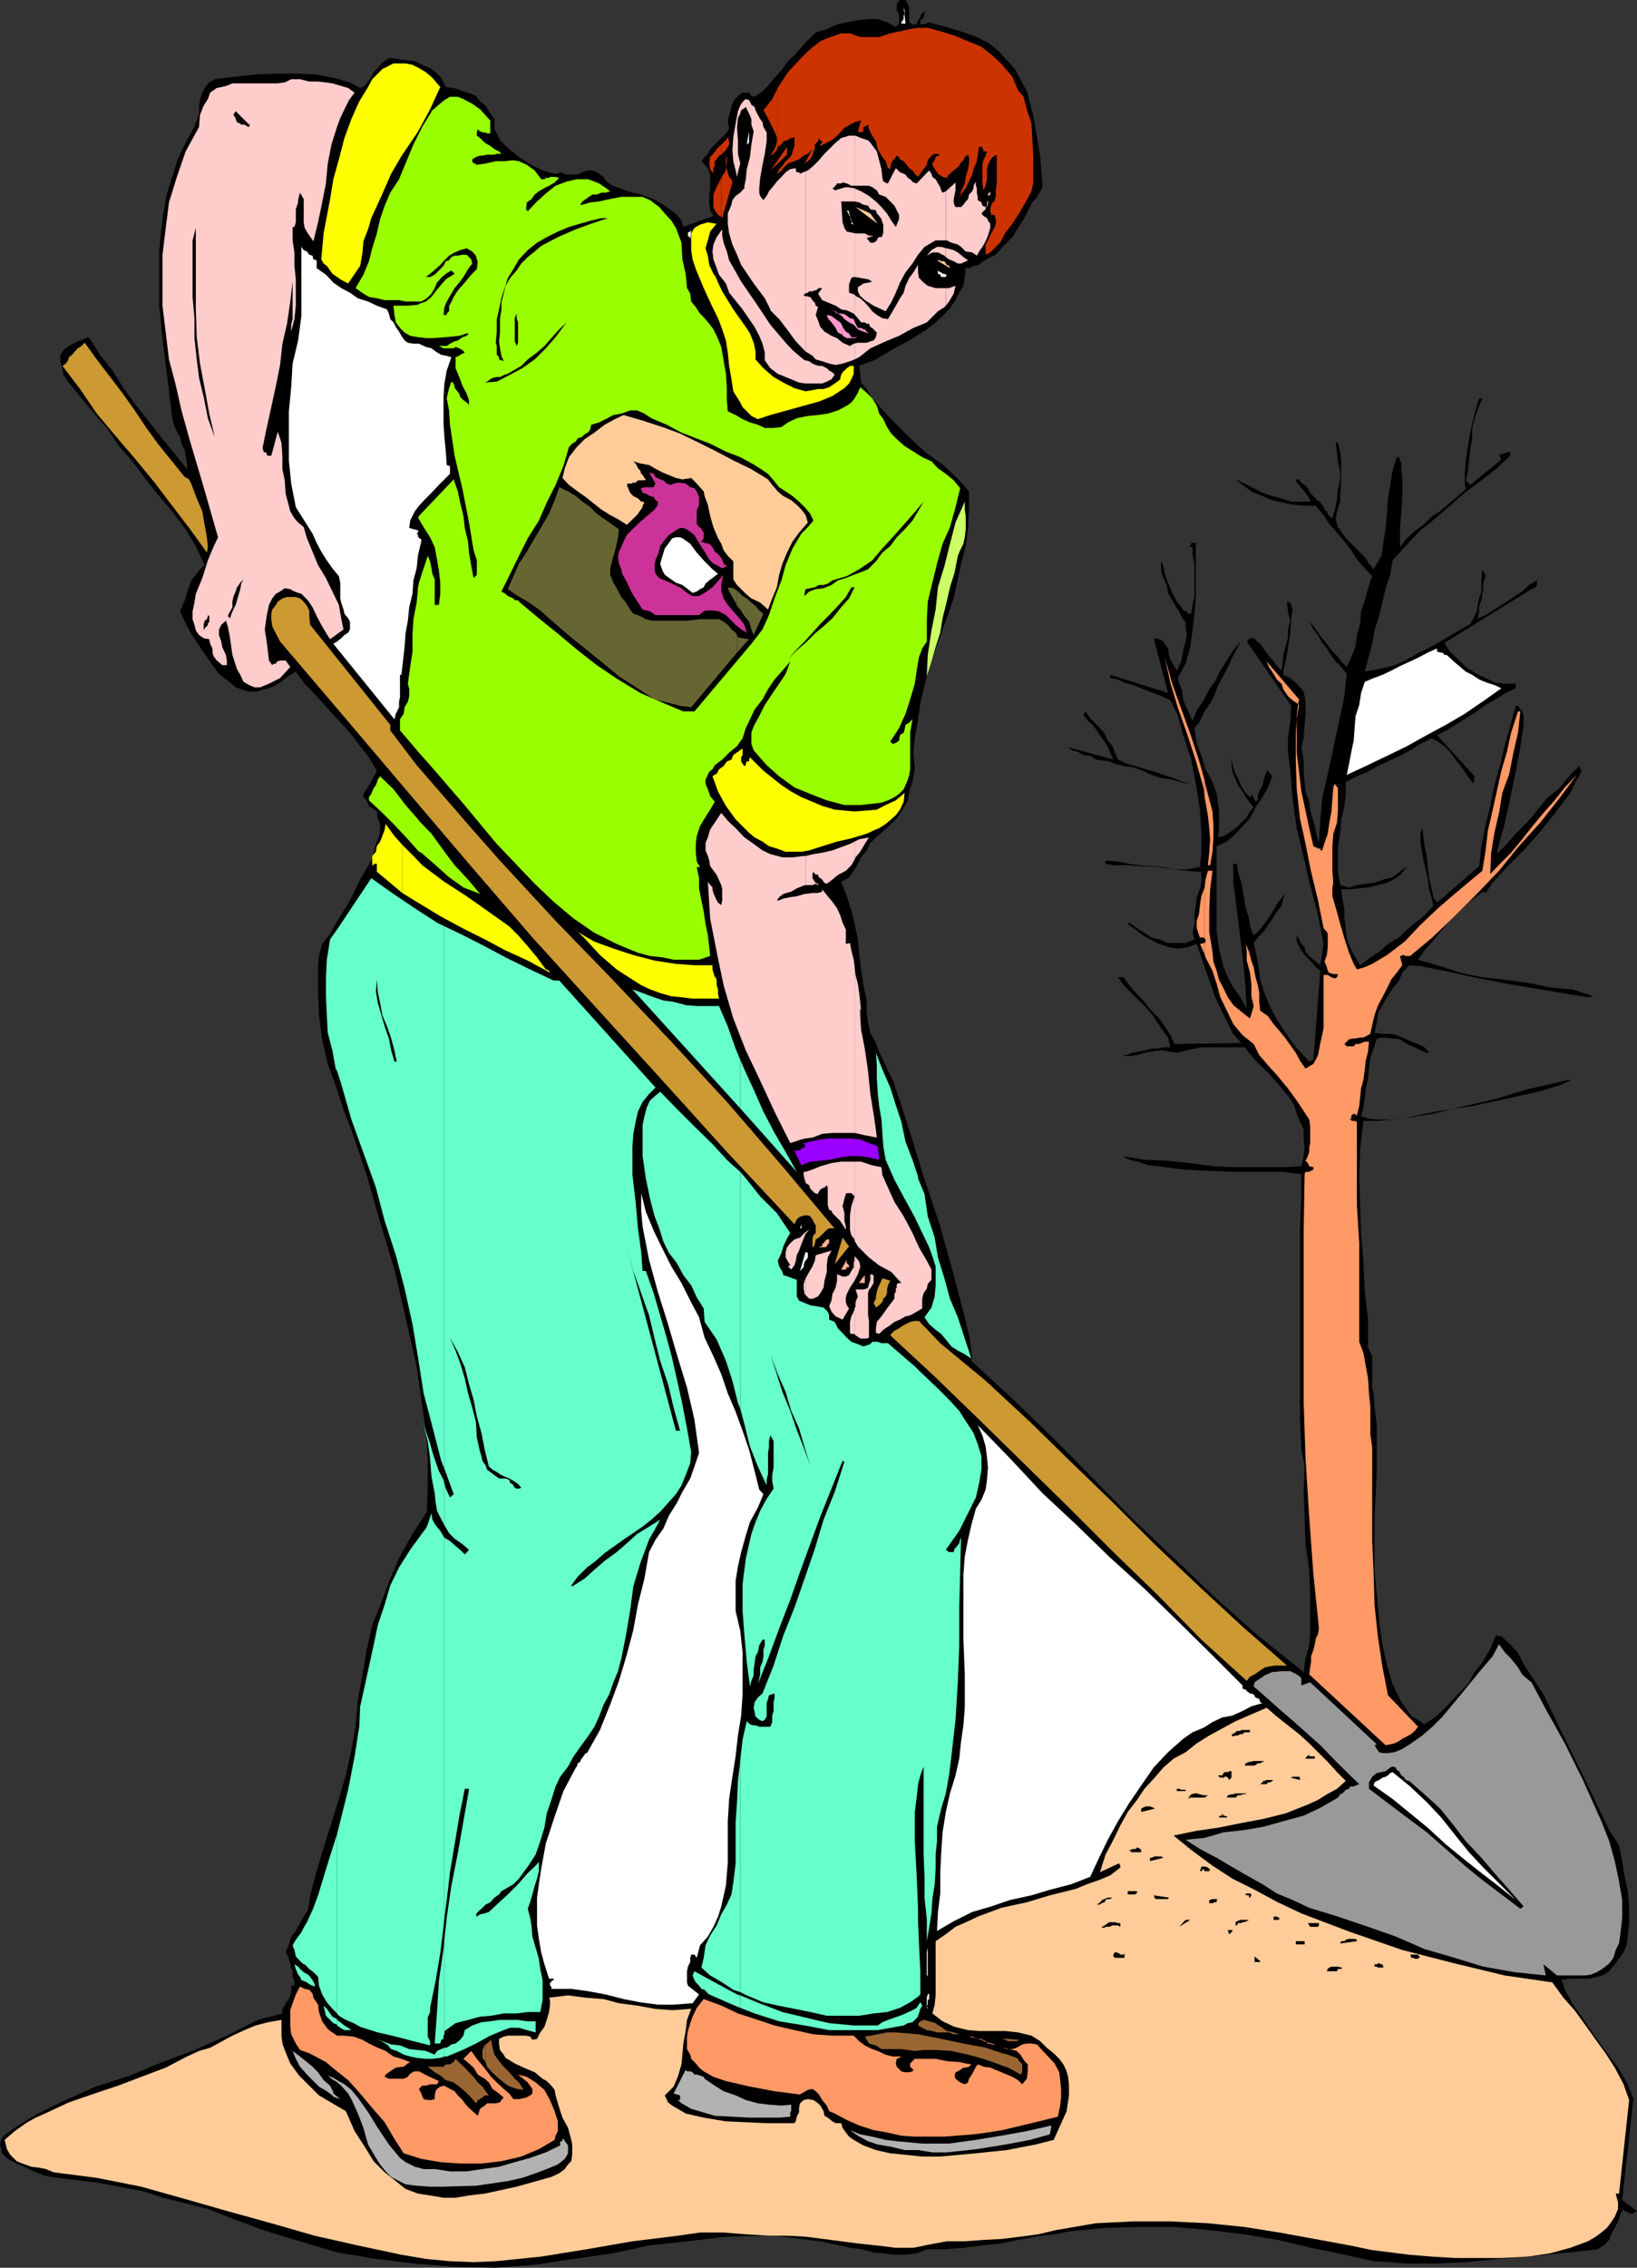 <svg xmlns="http://www.w3.org/2000/svg" width="353.598" height="489.602"><rect width="100%" height="100%" fill="#333333" stroke="none"/><path d="M198 5.3v-.198l.3-.704.2-.296.3-.204v-.5l.4-.5.3-.199.2-.5v1l-.2.2v.5l-.3.203-.4.296v.704l.4.199h.3l.2-.2h.5l.198-.3 3.903 1 3.297 1L211 8l2.398 1.2 2.403 1.902 3.398 3.796 1.2 2.204 1.402 2.597.699 2.7.7 2.601.5 2.898 1 6 .5 6.5-.5.903-.7 1.199-1 1.2-1 1.902-.902 1.699-1.2 1.898-1 1.7-1.398 1.5-1.2 1.203L215.099 55l-1.2.5-1.5.898-.898.801-1.2.2-1 .5h-.702l-.2 1.902-.3 1.898-.899 1.5-1 1.903L205 66.8l-1.402 1.398-1.5 1.403-1.899 1.5-3.8 2.398-3.899 2.102-3.3 2L185.597 79l.203 1.7.199 1.902L187.2 84l1.198 2 3.403 3.8 3.797 3.802 4.101 3.898 4.301 3.102 3.2 3.097 2.1 2.403V110l-.202 4-.5 3.898-1 3.801-1.598 7.5-2.7 7.602-2.6 7.199-1.9 7.7-.5 3.6-.702 3.9-.297 3.3.297 3.602-.5 2.699-.7 2.097-.3 1.903-1.399 2.398-1 1.5-1.398 1.403-1.903 1.699-1.199 1L188 182l-.8 1.602-1.2 1.5-.7 1.398-.902 1.5-1 1.398-1.699 1 1.2 3.102 1 3.102.699 2.898.703 3.3.297 3.4.402 3.1.5 3.4.7 3.3v2.398l.3 2.403.5 2.199 1.2 2.2.698 1.902.903 1.898 1 2.2 1 1.902 1.398 4.097 2.399 7.403L199.5 254l3.598 10.8L206 275.3l2.398 9.098.903 3.903.5 2.898.199 1.903-.2.699 9.098 8.398 8.903 8.602 8.597 8.699 8.403 8.602 8.898 8.398 9.102 8.7 8.898 7.902 9.899 7.898.402-2.898.8-2.903.2-2.8v-8.2l-.2-5.3-.8-5.5-.2-5.797-.202-5.5.203-5.704-.703-3.398-.297-6.5v-40.8l.297-7.4v-4.8L277 253h-10.602l-5.199-.2-5.8-.3-5-.7-2.2-.198-2.398-.801-1.903-.403-1.5-.796 4.801.796 4.801.204 5.098.5 5 .699 4.8.199h9.903l4.297-.2.5-2.198.203-1.903-.203-1.898v-1.903l-.797-1.699-.703-1.699-.5-1.7-.899-1.6-2.398-2.9-2.403-2.698L271.2 229l-2.398-2.898H259.5l-1.5.296-1.902.403-1.7.5-1.597-.2-1.5-.3h-1.203l-1.7.3-1.199.2-1.601.5-1.7.199h-1.5l1-.2 1.2-.5 1.203-.198 1.398-.301 1.5-.403h1.399l1.203-.296h1.5l-.5-2.102-1.5-2-1.203-1.898-1.399-1.903-1.898-1.898-1.703-1.7-1.899-1.902L241.5 211h1.2l1.198 1.7 1.7 1.902 1.601 1.699 1.5 1.898 1.7 1.7 1.199 1.703 1.203 1.898.898 1.898 14.399-.199-1.899-2.199-1.199-2.602-1.402-2.699-1.2-2.597-1-2.903-1-2.898-.898-2.602-1-2.898-1.902.699-2.2.3-1.898-.3-2.102-.7-2-1-1.597-.902-1.5-1.199-1.703-1.199.3-.3 1.7 1.198 1.601 1 1.5 1 1.7.403 1.902.8h3.797l1.902-.8-.402-1.403.402-1.898v-1.898l.3-2 .2-1.903.7-1.699.3-1.602V188.2h-1l-2.102-.199-2.898-.3-3.402-.5-3.598-.2-3.102-.2H240.5l-1.7-.3v-.7l2.7.2 2.398.5 2.403.3 2.398.2 2.602.2 2.398.5h2.7l2.8-.5.301-3.098V179.8l-.3-5-.9-5.602-1-5.199-1.702-5.3-1.2-4.302-1.597-3.199-1.5-.699-1.703-.7-1.399-.5-1.699-.698-1.7-.704-1.902-.5-1.398-.699-1.7-.3v-.7l12.5 3.903-3.1-11.801 1.198.199.903.5.297.5.703 1 .199 1.398.3 1 .7 1.204.7 1.199 1-2.2.398-2.203.5-1.898.3-1.7-.3-1.198v-1.403l-.7-.699-.699-1.5-1.199-1.898-1.2-2.102-.3-1.7-.7-1.5-.5-1.6V121l.5 1.2.298 1.698.703 1.903.898 2.199 1 1.898 1 1.204.399.699.8.199.2.5h.703l.297-1.898.402-1.903v-7l-.402-1.898v-1.7h-.5v-.203l.203-.5v-.199h1v11.5L258 132.5l-.402 3.602-.5 3.597-1 3.602-1.7 3.097.301 1.204.5 1 .2 1.199.199 1.398.5 1.2.5 1 .5 1.203.5 1 .902-2.204 1.5-2.199 1.2-2.398 1.198-1.602 1.2-2.398 1.402-2.2 1.2-1.902 1.698-2.199-.5 1.2-1.199 2.198L265 144.5l-1.7 3.102-1.402 3.398-1.699 2.602L259 156l-1 1.2.5 3.198 1 2.801.898 2.903 1.5 2.699.903 2.597.5 3.403v4.3l-.203 1.7 1.203-.301.898-.5 1-.7 1.2-.902.699-.796 1-.903.902-1.5.8-.898-.8-1-.902-1.2-.7-1.203-1-1.398-.5-1.2-.699-1.698-.199-1.403V163.5l.2 1.398.198.704.5 1.5.5.898.5 1.2.5 1 .7 1 .902.902.3-.204v-.5l.9 1.704.5-.301v-.903l.3-1 .7-1.398.198-.7.301-1.198.399-1 .3-.204.903 1.204-.903 2.398-1.199 2.102-1.5 2.199-1.199 2.398-1.602 1.7-1.5 1.601-1.898 1.7-2.2 1v18.5l.5 3.6 1 4 .9 2.2 1.198 2.2 1.5 2.1 1.403 2.4-.203-3.598-.297-3.801-.403-3.903-.5-4-.5-4.097-.5-3.903-.5-4V186.5h.801l.2 1.7.699 2.198.3 1.602.403 2.398.297 1.704.703 2.199L270 200l.8 1.898.9-.699 1.198-1.5.7-.898.8-1.2.903-1.5.699-1.203 1-1.199.7-.898-.5 1.199-.4 1.602-1 1.199-1 1.699-.902 1.2-1 1.5-1.199 1.198-.898 1.204.898 4 .5 3.898 1 3.102 1.2 2.898 1.402 2.602 1.898 2.898 2.2 3.102 2.902 3.097.898-.398 1.5-19.2-1-.8-.5-.7-.898-.902-1-1-.703-1-.5-.898-.5-1v-1.403l.5.903.5 1 .703.699.199 1 .8.898.9.801.5.403 1 .796.698-4.597-1.199-6.2-1.699-6.5-1.402-6-1.5-6.3-.899-6.403-.5-6.296-.5-3.602v-3.102l.5-3.398.2-3.602L269.3 138.5l.699-.7h.8l.2.2 1.2 1 1 1.398.898 1.204 1 1.199L276 144l.8.8.2-1.5.2-1.902 1-3.796v-1.704l.5-1.898-.5-2-.2-1.898.2-.204.5.204.198.5.301 1-.3 2.097-.2 3.102-.5 3.199-.5 2.8-.5 2v.9l1.5.698 1.2 1 .902 1 .797.903.402 2.199v2.602l-.2 2.398-.202 2.7-.5 2.402.5 2.398v2.398l.203 2.403.199 2.097.8 2.204.2 1.898.7 2.2.5 2.1.5 2.4h.198l.301-4.5.399-4.802 1-4.398 1-4.5.902-4.3 1-4.598.898-4.301.5-4.801-1.199-1.5-1.199-1.2-.902-1.198-1-1.602-1-1.2-.899-1.698-1-1.204-.898-1.699.898 1 1 1.403.899 1.199 1 1.199 1 1.398 1.203 1.204.898 1.199 1.2 1.199 1-2.102.902-2.398.297-2.398.703-2.403L294 132l.8-2.398.7-2.602.898-2.602-1.597-1.699-1.703-1.898-1.2-2-1.5-1.903-1.597-1.898-1.703-1.898-1.2-1.903-1.699-2H282l-2.402-.199-2.598-.5-2.2-.5-2.1-.898-2.4-1-1.902-1.403-1.5-1.199 1.903.898 2 1 1.898 1 2.102.704 2 .5 2.097.699H283l-.2-.7-.3-.5-.5-.703-.2-.296-.702-.704-.5-.699-.5-.5-.2-.699h.7l.5.7.703.5.699.698.5 1 .7.704.5.5.5.699.198-.301.301.5.399.5.3.5.2.5.5.398.203.5.297.5.703.5.699-2.398.3-1.898.2-2 .5-1.903V102l-.5-2.398-.2-1.903-.3-2.097h.5l.5 2.097.2 1.903v4.597l-.2 2.2v1.902l-.7 2.097-.3 1.704.5 1.699 1 1.398.898 1.2 1.5 1.5 1.2 1.203 1.203 1.199.898 1.398 1 1.2 1.7-2.899.402-2.8.5-3.2.297-3.102.203-3.296.5-2.903.5-3.097.898-2.903h.5l.2.7.3.703v1l.2 2.597v3.403l-.2 3.296-.3 3.403v4.3l1.5-1.902 1.902-1.699 1.898-1.398 1.7-1.704 1.902-1.199 1.898-1.699 1.5-1.2 1.899-1.698-.2-1.204v-2.097l.2-2.903.5-3.097.5-3.102.703-2.898.699-2.7.5-1.601h.7l-1 2.398-.7 2.102-.5 1.898v2.204l-.402 2.199-.297 2.597-.203 2.204-.5 2.097 1 1 6.703-5.5-.5-1 2.398-.699v.898l-3.101 2.903-3.098 2.398-3.602 2.7-3.199 2.8-3.101 2.7-3.297 2.601-3.203 3.398L300.8 121l-.5 3.102-1 2.898-.703 3.102-.7 2.898-1 3.102-.5 2.898-.898 3.398-.7 2.602 2.798-.5 3.203-.7 2.797-1.198 2.902-1.704 2.898-1.398 2.903-1.7 2.898-1.698 2.399-1.403.703-1.199.699-1.5.2-1.398.3-1.403.5-1.5v-2.898l.2-1.602h.198l.5 1.2-.5 1.402V127l-.199 1.2-.199 1.402-.5 1.199V132l-.3 1.5 1.698-.7 1.5-1 1.602-1 1.5-.902 1.7-1.199 1.6-1 1.5-1.398 1.7-1v1l-.3.5-.5.199-.2.2h-.2L312 138.8l1.2 1.9 2 1.902 1.398 1.398 2.402 1.5 1.898.898 2.2 1 2.101.204h2.2v1l-2.2 1-2.101 1.398-2.2 1.2-1.898 1.402-2.402 1.5-1.899 1.199-2.199 1.398-2.102 1 8.102 8.903-.2 1.597-1-1.199-.902-1.398-1-1.403-1-1.199-1.199-1.7-1.199-1.198-1.402-1-1.399-.704-2.398 1.204-2.203 1.398-2.2 1.2-2.597 1.198-2.203 1-2.098 1.204-2.402 1-2.399 1.199v2.597l-.3 2.602-.7 2.898-.199 2.903-.5 2.898v5.5l.5 2.903 1.898.5 1.7-.5L295 190.8l1.898-.2 1.903-.703 2-.5 1.597-1.199 1.5-1.199-1.199 1.7-1.199.902-1.902 1-2 .5-2.098.5-1.902.199-2 .199h-1.899l.301 2.398.398 1.704v2.199l.301 2.097.2 2 .699 2.102 1 1.898 1.203 2L296 206.7l1.898-1.199 1.903-1.7 2.398-1.402 1.7-1.699 1.902-1.5 1.898-1.597 1.899-2-.2-1.204L308.7 192l-.3-2.398-.7-2.801-.5-2.7-.398-2.402v-1.898l.398-1 .301 2 .2 1.898.5 2.403.198 2.097.301 2.403.5 2.199.399 1.898.8 1.2L319.5 187l.5-4.3.898-4.598 1-4.102.903-4.5 1.199-4.102 1-4.296 1.2-4.301 1.198-4.403h.5l.2.301.3.5.403.2.297 1.203v1.898l-.7 4.8-1 5.302-1.199 5.796-1.199 5.5-1.2 4.301-.5 2.2 2.2-2.2 1.898-2.199 2.403-2.398L332 175l2.098-2.602 2.703-2.199 2.097-2.597 2.2-2.204.5 1-.5 1.204-1 1.597-.899 2-2.898 3.801-3.403 4.3-3.8 4.302-3.598 3.597-3.102 3.403-1.5 2.199-.5-.301-2.097 1.5-1.903 1.602-3.597 3.597-1.703 2-1.7 2.102-1.699 1.898-1.398 2 4.797 1.403 4.3 1.398 4.801 1 4.801.5 5 .7 4.8 1 4.798.402 4.601 1.5-1.398.199-4.102-.7-6-1-7.199-1.203-7.2-1.398-6.3-1.398-5.2-1-2.402-.204-1.5 1.602-.699 1.7-1.398 1.698-1.203 1.903-1 1.699-1 1.898-.2 1.903-.5 2.199 1.7.2h1.703l1.398.3 1.7.7 1.402.698 1.5.5 1.398.704 1 1.199h-.5l-1.398-.5-1.203-.7-1.7-.703-1.5-1-1.597-.199-2-.199-1.403.2-.699 2.198-.699 1.903-.3 2.398-.2 2.102L295 235l-.2 1.898-.3 2.204L294 241l1.7.5 1.898.2h2.703l2.597-.2 6.5-1 7-1.7 6.903-1.6 6.5-2 5.297-1.2 3.8-.898.301.199-2.199 1-4.8 1.398-6.7 1.5-7.5 1.602-7.902 1.199-7.2 1.5-5.3.5H294.5l-.7 6-.202 6 .203 6.2.199 6.198.5 6 .3 6.5.7 6v6l.5 1 .398.903v6.8l.301 1.2.2 3.097.5 3.801v9.602l-.5 10.3V339.2l.5 5.2.5 5.601.699 5 1 4.602 1.203 4 1.898 3.898.899 1.2 1.203 1.698 1.5.903 1.398 1 2.7-1.903 2.101-2 2.2-2.398 2.398-2.398L318.5 361l1.898-2.398 1.5-2.602 1.2-2.898 1.203.199 1.699 1.5 1.898 2.097 1.403 2.704 4.097 6.199 3.801 7.898 3.899 7.903 3.601 7.5 2.899 6 2.101 3.296.7 3.403.5 3.097.699 3.403.3 3.3V415l-.3 3.102-.2 1.699-.699 1.699-1 1.398-.898 1.204-1.203 1.5-1.5.898-1.2.3-1.699.4h-4.3l-1.7.3.5.898.301 1.204.7 1.199.898 1.699 2.203 3.102 2.398 3.597 2.602 3.602 2.699 3.597 2.098 3.602 1.203 3.2-2.403 21.8 3.2 2.398-.5.204-.297.296h-.903l-.3-.296-.7-.204-.199-.5-.699 1.204-.5 1.5-.7 1.398-.8 1.398-.402 1.204-1 1-1.399 1-1.5.199-13.398 1.398-6.5.5-7.203.7-6.5.3h-6.7l-3.097-.3-3.602-.2-3.101-.699-3.2-.7-7.199-1.5-7.199-1.698-7.2-1.204-7.402-.898-7.699-.7H246.5l-7.7.2-7.402.7-3.8.698-3.899.5-3.8.704-3.899.796-4 .403-3.902.5-3.797.3h-3.903L198 486.5l-2.402.3h-2.399l-2.398-.3-2.102-.2-2.699-.698-2.402-.301-2.098-.5-4.3-.903-4.102-.5-4.098-.5-4.102-.199-8.097.2-8.403 1-8.199.902-7.898 1.699-8.403 1.2-7.898 1.198-8.902.704-8.899-.204-8.601-.699-8.399-1-8.398-1.398-8-2.403-7.903-2.398-7.699-2.898-4.3-1.704-4.801-1.199L35.3 474.5l-4.3-1.398-5.3-1-4.802-.903-4.5-.5-5.3-.699-1.5-.3-1.899-.7-2.101-1-2-.898-1.899-1-1.398-1.403V464L0 463l.3-1 .5-.898 3.098-2.204L7 457l3.598-1.898 3.601-1.704 6.5-2.898 7.399-2.398 7-2.903L42 442.602l7-3.102 6.7-3.398 5.3-1.403v-1l.5-.699.2-.5.698-.898.301-.801.2-.403V428.7h.699v-1l-.399-.898v-1l-.3-1-.2-.903-.3-1L62 422l-.3-.5.698-1.7.5-1.698 1-1.204.903-1.699.797-1.398.902-1.403.3-1.5.2-1.699L68.398 404l1.5-5.102 1.7-5.296 1.601-5.204 1.5-5.097 1.2-5.5.902-5 .5-5.801 1-5.3.898-5.5 1.2-5.302 2-5 1.902-5.097L86.398 336l2.7-4.8 3.101-4.802.2-5v-5.5l-.2-5.097-.699-5.2L90 295l-2.402-10.602-2.399-10.296-3.101-10.301-2.899-10.102-3.3-9.8-1.7-4.297L72.5 234.3l-1.7-4.602-1.202-5.3-.7-5.2-.199-5.097V208.8l.2-2.403.699-2.597 1.703-2.2 1.898-3.3 2.399-3.903 2.203-4.5 2.398-4.097 1.2-4.102.699-1.898v-1.903l-.5-1.199-.2-1.5L79.7 174l-.5-1.2-.699-.698v-.704l.7-1 .5-.898.698-1.2 1-1.902L79.7 163.5l-1.898-2.398-2.203-2.903-2.399-2.597-2.601-2.903-2.2-2.398-2.597-2.7L63.898 145l-1.199.7-1 .698-1.199 1-.902.5-1.5.704-1.2.199-1.199.5h-2.101l-1.5-.5-1.2-.403-.898-.796-2.7-2.102-2.1-2.898-2-2.903-1.9-2.898-1.402-2.602-1-2.199 1-2.398.5-1.602.403-1.2.5-1.5 1-1.198.898-1.204 1-.898-1.898-4.102L39.898 114l-2.699-3.602-2.8-3.296L31.5 103.5l-2.902-3.898-2.899-3.301-2.601-3.903-1.7-1.898-2.199-2.602L16.801 85l-2.102-2.602-1-1.5L13.5 79.5 13 78v-1.2l.7-1.198 1.198-.903 1.903-1 2.398-.898 2.399 3.8L24.3 80l2.398 3.8 2.602 3.598 2.7 3.403 2.8 3.597 2.7 3.301 2.898 3.602v-1.2l-.3-1.703-.2-1.199-.699-1.398-.3-1.403-.7-1.199L37.5 91.5l-.3-1.2-.9-7.698-1-7.903-.902-8.398V54l.403-4 .5-3.898L36 42l2.398-7.602 1.7-3.597L42 27.398 42.5 26l.5-1.5v-1.398l.2-1.5.5-1.602.5-1 1-1.2 1.198-.698 4-.5 4.602-.5 4.598-.204h4.8l4 .204L72 16.8l3.598 1L77.8 19l1-.5.699-.898.7-1 .5-1 .898-.903.8-1L83.3 13l1-.5 1.898.3 1.399.2 2 .2 1.601.8 1.7.7 1.199.902L95.3 16.8l1 2 1.7.2 1.398.5 1.7.5 1.703.7.898 1.198 1.2.903 1 1.699.902 1.2v2.198l.5.903.699 1.5 2 1.898 2.098 1.7 2.703 1.703 2.398 1.199 1.399.398 1 .301h.902l.5-.3 1.398.5h2.2l1.203-.5 1-.4H128l.898.4 1.5 1 .2.5.703.698 1 .704.898.296 2.399.903L138.3 42l2.898 1 2.399 1.398 1.402 1 1.2 1 1 1.204.398 1.398 6.5-2.398-.7-1.204-.199-1.699v-1.398l.2-1.7V37.7l-.5-1.398-1.399-1.5.7-.903.698-.699.5-1 1.7-1.699.902-.898 1-1 .5-1-.3-1.204.3-1.597.5-1.7.398-1.203 1-1.199 1-.699h1.403l.5.7.699.198 1.7-1.199 1.198-1.199 1.403-1.7 1.5-1.6 1.398-2 1.7-1.598L174 9.199 176.2 7l2.398-.7 2.203-1 2.097-.5 2.403-.402 2.199-.296h2.098l2 .699 1.902 1 .7-.7V3.2l-.5-1V.801l.698-.801h1.2l.5.8.3.9v3.1l.7.5H198"/><path fill="#fff" d="M194.7 5.102V4.8l.5-.7v-.703l.198-.5V2.2l-.199-.5.399 3.403h-.899"/><path fill="#c30" d="m155.8 46.8.2.302 2.2-7.704-.2-.699-.5-.5-.3-1-.2-.699-.2-.5v.8l-1 1.598v8.403"/><path fill="#c30" d="m155.8 38.398-1 2-.702 1.602v2.7l.3.698.7 1 .703.403v-8.403m-.001-5 1-1 .4-.699.3-.5V30.5l-.3-.898-.4.699-1 .898v2.2"/><path fill="#c30" d="m155.8 31.2-1 1-.702 1-.7.698-.199 1.403.2 1.199.699 1v-1.2l.3-.5v-1l.403-.402.5-.796.5-.204V31.2M168 37.5l.8-.7.4-.5 1-1 1.398-.5 1-.402 1-.796.902-.403 1-1-1.7 3.102.7-.5.5-.403.5-.796.2-.903.3-.5v-1l.7-.699.198-.7.301.5.399.2v.3l-.399.4v.3l2.399-1.2.902-.698 1-1 .898-1 1.2-.704 1-.5L186 26l-.7 2.398.5.204.7-.204v-1h.3l.7-.5.2 1 .698 1.403.801 1.199.399 1.7.8 1.402.903 1.199.5 1.5.5.199v-.2l.199-.698V35.3l.3-.5v-.2l.4-.203.3-.5.2-.296.5.296.198.5.801.403.399.5.8 1 .7.5.5.699.703.7.5-.7.699-1 .7-.898.198-1 .801-1 .7-.403h.5l.699.2-1 .5-.2.703-.5.699v.3l.5.899.7 1 1 .7.902.198h.5l-.5-.199.7-.699.8-.7.398-.3.801-.7.2-.5.699-.698.3-.704.7-.5.203.5V35.3l-.203 1.199-.5 1.7-.2 1.402-.8 1.699-.2 1.199-.199.7.399-1.2 1-1.398.703-1.403.699-1.5.3-1.199.7-1.7.2-1.402.3-1.699h.7v.5h.198v.5h.801l-.3.903-.5 1-.2 1v4l.2 1.5.5-1 .3-1.403V36.5l.2-.898.5-1 .5-.704.902-.5v6.204l-.203 1.5V42.3l-.298 1.2-.403.2-.3.698-.2.801v.403l.2.796h.703l.297.903v1l-.297.898-.703 1.2-.7 1.5-.5.902V55l1-.5.903-.898 1.2-1.204 1.2-2.199L218.897 48l1.5-2.398 1.403-2.403 1-1.898.398-1.903v-5.796L223 30.3l-.2-3.602-1-3.097-.702-2.704-1.2-1.398-.699-1.7-.5-1.198-1.199-1.403-1-1.199-2.102-2L212 10.102l-2.902-1.204-2.899-1.199-2.898-.898L200.398 6h-2.097l-1.903.3-2.199.5-1.898.4-2.403.8h-4.097l-2.203-.8h-1.899l-1.398.5-1.5.5-1.602.698-2.398 1.903L172.598 13l-2.399 2.602-1.898 2.898-.301.5v12.7l.8-.5.4-.7.8-.2.898-.5.7-.198V31.5l-.399 1.2-.3.902-.7.796-.5.403-.699 1-.7.699-.3.7v.3m0-.3-.2.5.2-.2Zm0 0"/><path fill="#c30" d="m168 35.3 2-1.902V31.7l-2 2.903v.699m0-.7-1.602 2.199L168 35.3zM168 19l-1.2 2.398-1.902 2.403.7 1.199.5 1 .703 1.398.5 1 .5 1.204V30.8l-.5 1.398-.903 1.403.7-.403.703-.8.199-.7V19m-11.2 17 .2-.7v-1.698l-.2.796V36"/><path fill="#ff0" d="m86.898 192.8 3.403 2.098 4.797 2.903 4.8 2.597 4.801 2.403 4.5 2.398 4.801 2.2 4.8 2.601-.202-.398-.5-.301h-.2L116 206.699l-2-2.398-2.102-2.403L110 200l-4.8-3.398-4.4-3.102-4.8-3.102-4.8-3.597-1.9-2-2.402-2.403v10.403"/><path fill="#ff0" d="M86.898 182.398 85.2 180.5l-1.898-2.602-.203 1.204-.5 1.398-.5 1.2-.7 1-.199 1.198-.8.903v2h.3v-.301h.7v1.7l4.3 3.6 1.2 1v-10.402m-.002-149 .5-.699 2.903-4.3 2.597-4.797 2.2-4.801-1.7-2L92 15.6l-1.5-.902L89.098 14l-1.5-.3h-.7v19.698m0-19.698H85l-1 .5-1.402.698-1.2 1.204-1 1L79.5 18.8l-1.902 3.097-1.7 3.801-1.5 4.102-1.199 4.597L72 38.7l-.7 4.3-1.402 7.398-.5 5.602.5.898.7.5.703 1 .5.704 1 .699.699.5.898.5.801.398 2.602-3.8.5-2.899.199-2.398 1-2.602.7-2.398 2.198-4.801L84.5 37.5l2.398-4.102V13.7m67.7 201.902h.703l-.203-1v-1l-.297-.903v-1l-.203-.699v4.602m0-4.602h-.2l-.3-1-.2-.7v-.902H150l-4-.296-4.602-.704-4.597-1.199-4.301-1.398-4.102-1.5-1.597-.903-2-1.199-1.203-1.199 2.703 2.602 3.297 3.597 3.601 3.102 3.399 2.199 1.902 1.2 1.898.902 2.2.796 2.402.704 2.2.199 2.398.3h5V211m0-41.5.5 1.398L156.8 174l2.097 2.898 2.903 2.903 1.199 1 1.7.898 1.398 1 1.703.5 1.898.7h3.399l1.703-.297 2.797-.903 3.203-1 3.097-.699 3.301-1 1.5-.7 1.2-.5 1.402-.902 1.199-1 1-.898.898-1.2.801-1.698.2-1.903-1.899 1.602-2.2 1-1.902 1-2.199.199-2.601.2-2.2-.2-2.097-.2-2.703-.8-2.098-.898-2.402-1-2.2-1.204-2.097-1.398-3.903-3.102L162 163.5l-.2.5v.398h-.5l-.202.5v.301l-.297.2-.403-.5-.3-.5v-.899l.3-.5v-1.398l-2 1.398-.398 1-1 .398-.7 1-1 .704-.5 1h-.202v2.398m0-2.398-.7.5.7 1.898zm0-99.402.703 1.5.699 1.902.8 2.398.4 2.602.3 2.898.5 2.898.398 2.602 1.5 2.398.5 1 1.903 1.903 1.398.699 2.7-.898 3.601-1 3.598-1 3.3-.903 2.903-1.199 2.597-1.7 1-1 .5-.902.5-1.199V79h-.8l-.7.5-.898.898-.3.5-.2.704v.296l-1.2.903-1.202.8-1.2.399H176.7l-2.699.5-2.402-.7-2.399-1.198-2.101-1.204-2.2-1.898-1.699-1.898v-1.704L162.801 74 162 72l-.902-1.398-2.7-3.801L156 62.898 155.098 61l-.5-1.2v7.9m0-7.9-.5-.698-.899-1.903-.3-2-.5-1.597.5-1.704.5-1.898 1.199-1.5v-.2l-1.7-.3-1.699.5-1.199.7-.7 1.198V54l.298 2 .703 2.102L152 62.199l1.898 4.102.7 1.398v-7.898m0-11.301.203-.2h-.203zm7.402 115-.2-.3.2.3M123.598 200l-1.2-1.2 1.2 1.2"/><path fill="#9f0" d="m90.5 183.898.5.204 3.098 2.699L97 189.398l3.098 2.204 3.601 1.398-2.601-3.102-2.899-3.097-2.398-3.2L93.199 180l-2.699-2.8v6.698m0-6.698-.2-.302-2.702-3.097L85 170.398l-2.902-2.796-.5.699-.2.699-.199.5-.5.7-.3.698-.2.5-.5.704v.699l2.899 2.699 2.601 2.602 2.899 3.097 2.402 2.7v-6.7m0-14.699 2.398 2.7 7 8.1 7.403 8.9 8.199 8.6 4.098 3.9 4.3 3.6 4.5 3.098 4.801 2.403 2.399 1 2.203.898 2.597.7 2.7.3 2.402.5h5.5l2.398-.8-.199-1.899-.3-2.602-.5-2.398-.399-2.7-.5-2.402-.5-2.597v-2.2l-.5-2.402h.7l.3.5-1-1.699-.2-1.898v-1.903l.2-1.699.7-2.102 1-1.699 1.198-1.898 1-1.7-1-1.203-.5-1.5-.5-1.199v-.898l.5-1 .301-.7.7-.5.5-.902L156 164l1.5-1.5 1.7-1.398 1.198-1.704.7-2.199.902-1.898 1-2.102 1.7-2.199 1.198-2.2 1.403-2.1 1.699-1.9 1.7-2-1 2.7-1.4 2.102-1.5 2.199-1.6 2.398-1.2 2.403-1.2 2.199-.5 1.398v2.403l.5 1.398 2.798 3.2 2.703 2.402 3.297 2.398 3.402 1.398 3.598 1.403 3.8 1H186l4.398-.5 1.403-.5 1.398-.7 1-.703 1-1 .399-.898.5-1.2.3-1 .2-1.198v-7.903l.5-2.898-.7.699-.8.5-.2 1-.199.7-.8.5-.2 1.198-.699.5-.7.204-.5-.5 1.9-2.903 1.398-3.097 1-3.102 1-3.398.402-2.801.5-2.903.7-1.898 1-1.5V134l.198-4.102 1-4.097 1-4.102 1.2-4.3 1.601-3.598 1.2-4.301 1-4.102L206 103.7l-1.7-1.398-1.702-1.2-1.399-1.5-2-.902-1.898-1.199-1.903-1.2-1.699-1.5-1.199-1.198-.902-1.403-.797-1.699-.903-1.2-.5-1.698-1-1.602-1.199-1.2-1.398-1.198-.5 1.199-.703 1.199-.7.898-1 .704-1.898 1-2.2.699-2.1.3-2.2.2-2.402.5-1.899.898-1.398 1-1.703.2h-1.899l-1.5-.7-1.699-.5-1.602-.699-1.5-.898-1.699-.801-.199-2.403v-2.796l-.2-2.903-.5-2.898-.5-2.903-1-2.398-.702-1.398-.899-1.204-1-1.199-1-1-.898-1.398-1-1.2-.203-1.703-.7-1.199-.3-3.097-.7-3.102-.199-3.602L146 49.2l-1-1.597-1.402-1.5-1.2-1.403-2-1.5-1.597-.699h-4.602l-2.601.5-2.2.5-1.898.2-1.7.5h-.5l.5-.7.7-.5 1-.7.5-.3h.898l1-.398h.903l1-.301-1.203-.903-1.2-.796-1-.403-1.398-.5h-2.402l-2.2.5-2.398.903-1.902 1.5L116 43.5l-2 2.102-.402-.403.203-1.5 1-.699.699-1 .898-.7 1.2-.698 1-.5 1.203-.704 1-1L120 38.2h-1.2l-.202.2h-.7l-.3.3h-.7l-1.398-1.898-1.7-1.2-1.702-.8-1.399-.2-1.699.2h-1.902l-2.2.5-2.097.3v-.3h-.5l-.301-.5v-.403l.8-.5.9-.296h.5l1-.204h1.6l.5-.199h1l-.5-.5-1-.5-.902-.699-1.199-.7-1-1-.699-.5v-.698l.2-.704.5.5h.3l.2.204h.698l.301.199h.7V26l-.301-.3-1.899-2.098L102 22.398l-1.902-1-1.2-.5H97.2l-1.2.704-1.2 1-1.402 1.199-2.199 3.597-.699 1.403v36.3h.5l1.2-.703 1-1 .698-1.199.5-1.199.903-1 1-.898 1.199-.704.7.704-1.9 1.199-1.202 1.398-1 1.2-.899 1.203-1.199 1-1.5.5V72.8l1.5.2h1.398l2.903-.2 2.898-.3 1.602-.5h.5l-.5.5-.903.3-1 .7-.699.2-1 .5-.699.5h-1.7l1 .5H98l.398-.302.801.301.7.403.5.5-1 .5-.2.199-.8.3V79.5l.8 1.898.7 1.903L100.8 85l.5 1.398v1l-.5-.5-.703-.5-.7-.699L99.2 85l-.8-1-.2-.398-.2-.802-.5-.403L97 83.8l-.5 2.2.5 2.602.2 3.097 1 6.7 1.698 7.203 1.403 7.199 1 6L103 121v3.102l-.7.699-.5-2.602-.5-2.898-.202-2.403-.7-2.898-.3-2.602-.7-2.898-.5-2.398L98 103.5l-7.5 7.898v.704l1 1.699L92.898 116l1 2.102.5 2.699.403 2.398.297 2.602v2.398l-.297 2.403h-.903v-5.5l-.5-1.204-.199-1.199-.3-1.5-.5-1.199-1.2 3.602-.699 2.199V162.5m0-36.7-.2 1-.3 3.302-.7 3.597-.202 3.403v3.597l-.5 3.301-.5 3.602.3 1.199v1.5l-.3 1.199-.7 1.2-.199 1.402-.8 1.199v2.398L90.5 162.5v-36.7m0-14.402-.2.5.2.204zm0-45.796-.2.199-2.202.199H85l.2 2 .3 1.602.898 1.199 1 1 1.2.699 1.703.3h.199v-7.198m0-36.802-1.2 2.4-1.702 4.1-1.399 3.4-1.898 2.902-1.203 2.796-1 2.903-.7 3.097-1 3.204-.699 2.796-1.199 2.903-1.7 2.898 1.7 1.2 1.2.703 1.698.296 1.7.403h3.101l1.399.3H90.5v-36.3"/><path fill="#fcc" d="m76.598 20-1.2 1.602-1 2L73.5 25.5l-.7 1.898-1.202 3.801-.797 4.102-.403 4.3-.8 4.098L68.699 48l-1 4.102-1.199-1.704-.7-1.199L65.599 48v-5l-.797-1.398-.203.699-.2.898v.5l-.5 1.5V48l-.3 1H63.2v2.898l.399 2.602v2.898l.3 2.903V66l-.3 2.898-.7 2.704v-1.5l.301-1.204v-8.097l-.5 4.3-.7 4.798-1 4.301-.5 4.602-.902 4.5-1 4.597-1 4.5-.899 4.403.2.398v.301l.3.2h.399v.5l.3.198h.7L60 93.2l.8 2.403.2 2.796v2.903l.5 2.398.2 2.903.698 2.597.301 1.2.899 1.5.8.902 1.2 1 .703 2.398 1.199 2.903L68.7 122l1.698 2.8 1.403 2.9 1.398 2.902.5 2.898.5 2.398L71.301 138l-.903-1.398-1-1.704-1-1.898-.898-1.898-1-1.5-1.402-1.403-.7-.199-.8-.3-.899-.5-1.199-.2-1 .7-.902.5-.797 1-.703 1.402-.5 2.398-.399 2.898.399 2.602.3 2.398.2 1.704.703 1 .297-.301h.5l.203-.5H60l.5-.2h1.2l1 1.399-2.2 2.398-2.402 1.204-1.899.796H55l-1.2-.5-1.202-.699-.7-1.5-.699-1.199-1-3.102-.5-3.597-.5-2.602-.398-1.199-1 .898-.5 1v1.204l.5 1.398.199 1.2.8 1.698.2 1.204v1h-1l-.902-.801-.297-.2-.703-1-.2-.703V140l-.5-1-.199-1-1.199-.2-1-.698-.7-1-.3-1.204-.402-1.199V132l.402-1.898.3-1.903 1.4-3.398L44.897 121l1.2-2.898 1-2.102L44 105.2l-3.2-10.802-1.6-5.796L38 83.3l-1.5-5.7-.7-5.8-.701-5.8V55l.703-5.8.699-5.5 1.7-5.5 1.898-5.5L43 27.397l.2-2.597.8-2 .898-1.403.5-1.398 1.403-1 1-.2L49 18.5l1.2-.5h9.6l1.7-.2 1.398-.698h1.903l2 .5h1.898l1.7.199L71.8 18l3.398 1 1.399 1M174 279.602l.8.796h.9l.5-.296.5-.204.5-.699.698-1.199.2-1.5.5-1.898v-1.403l.203-1.699.797-1.5-3.399 1-.199 1.2-.5 1.198-.7 1.204L174 276v3.602"/><path fill="#fcc" d="m174 276-.402 1.2v1l.203 1.198.199.204V276m0-9.602.8-.898-.8.5v.398m0-.398-1.2 1.2-1.202.402-.899.796-.699.903-.3 1v1.199l1 1.7-.5.198.698.704.7-.903.3-1 .2-1.199.5-1 .5-1.398.5-1.204.402-1V266m0-10.8v.198l.8.5.2.704 1 1 .7.199v-.2l.198-.3.301-.5.399-.2.3-.203h.2l.5-.5.203.5v3.801l.297 1 .5.2.203.5.699.703 1 1 1.2 1.898v-.7l-.302-1.198v-1.704l-.398-1.5.398-1.597.301-1 .2-.2h1l.699.7-.7 2.097-.3 2v3.102l.3 1.2.7.902v.296-17.097h-2.899l-2.101.3-2.399.7-1.699.699-1.5.5v2.2"/><path fill="#fcc" d="M174 253h-.402v.7l.203 1 .199.5V253m0-7.2 1.5-.198 2.098-.801 2.203-.2h4.797v-36l-.2-1.402-.5-2-.3-1.597-.899.199v-3.102l-.699-1.5-.5-1.597-.7-1.5-1-1.403-1-1.199-1.202-1.5v.5l-.899.3H175.5l-1.5.2v52.8m0-52.8h-.2l-1.702.5-1.399.2-1.5.3-.898.398h-.5l.5-.699.898-.699 1.7-.5 1.199-.7 1.703-.698H174V184.8h-.402l-2.399.3H169l-2.602-.703-1.699-.796-1.898-1.403-2-1.398-1.903-2-1.699-1.602-1.398-1.699-1.403 2.102-1 1.5-.5 1.699-.5 1.199v1.602l.5 1.199.301 1 .2 1.199 1.402 1.898 1 2.204.199.898v2.398l-.2 1-.702-.5-.297-.5-.403-.898-.3-.7-.2-.8v-.398l-.699-.801-.3-.403.5 7.903 1.402 7.199 1.5 7.2 2.097 7.198 2.7 6.903 3.101 6.5 3.102 6.699 3.398 6.8 2.399-.8.902-.2V193"/><path fill="#fcc" d="M174 191.102h1.5l.7-.301.698.3-.199-.3-.5-.2-.199-.203-.3-.5-.2-.296v-.903l.2-.5.3.5.7.2.198.5.301.203.399.296.3.5.2.204.5.199 1.203-.903 1.199-1 1.7-.898 1.198-1.2.7-1.198v-3.903l-1 .5-1.899.7-1.898.703-2.203.5-1.899.296-1.699.403v6.3M174 82.8h3.598l1-.402 1-.5.703-1-.5-.5-.703-.398-.5-.5-1-.5h-.7l-.699-.2-.699-.3-.7-.5-.8-.2v5m0-5h-.2l-1.202-1-1.399-1.198L169.7 74l-3.3-3.898-3.2-4.801-3.101-4.5-2.598-4.602-.5-1.898-.7-1.903-.3-1.5V49.5l-1.2 1.7-.702 1.6-.2 1.5.2 1.7.703 1.898.5 1.403 1.5 1.898.699 2 2.898 3.602L163 70.6l1 1.899.7 1.7.5 1.902V77.8l1.198 1.699L168 80.7l2.2.902 2.398 1L174 82.8v-5m0-1.902 1.5.903.7.8 1.398.399 1.5.5 1.402.3 1.5-.3 1.598-.5 1-.398v-14l-1.2-.403v-2l.2-.199v-.2l.3-.8.5-.2h.2V29.3h-1.2l-1.699.5-1.199 1-1.402 1.4-1.2 1.198-1 1.204L175.7 35.8l-1.199 1-.5.199v38.898"/><path fill="#fcc" d="m174 37-1.2.5-.202-.3h-.5l-.2-.4v-.5l-1.199.2-1 .7-.898 1-1 1-.703.902-1 1.199-.5 1-.7.898L164.7 43l-.5-.7-.199-.698v-1l.2-2.204.5-2.796.5-2.403.398-2.699v-1.898l-.7-1.204-.199-1-.5-.699-.5-.898-.5-1-.199-.7-.7-.5-.5-1-.702-.203-.297.204-.703.796-.2.403-.5 1.199-.5 2.7-.5 2.902-.199 2.796.2 2.403.5 2 .3 1.398.2-1 .5-1.898-.5-2.102v-2.898l-.2-2.7.2-2.101.5-1 .199-.7.3-.198.7-.5.703 1.398.5 1.2v1.198l.5 1.5-.5 2.801-.301 2.7-.7 2.601-.202 2.2-.297 1.402v.5l-.903 1-1 .699-.699.898-.199 1-.8 1.903V48.3l.3 2.097.7 2.403 1 2.199.898 2.2 2.703 4 2.398 3.198 1.2 2.403v.2l1.902 1.898L170 71.102l1.898 2.597L174 75.9V37m10.598 251 .203.3.797.5.203.2h1.398l.5-.2v-3.6l-.199-1.2v-4.8l.2-.802.3-.199.398-.699.301-.5v-1.7l-.699-.198v1.199l-.3.898-.2.801-.3.2-.7.198h-1.7l.5 1.5-.5 1.204V282l-.202.5v5.5"/><path fill="#fcc" d="m184.598 282.5-.2.7-.5 1-.3 1.198v2.403l.3.199h.7v-5.5m0-6 .703-1.398.5-1.5v-.403l-.203-.8-.297-.399-.703-.8v5.3"/><path fill="#fcc" d="M184.598 271.2v.8l-.2.7v.902l-.5.796-.5.903-.699.3H182l-1.2-.5v1.399l-.3 1.5-.7 1.398-.202 1.403-.5 1.199.5 1.2.902 1 1.5.698 1.398-2.398-.5-.7-.199-.698v-1l.2-.704.699-1.398 1-1.5v-5.3m0-3.302.703 1.204 2.398 2.398 2.2 1.7 2.601 1.402 2.2 2.398h-.5l-.5.2v.8l-.2.2v.698l-.3.5v1l-.7.903-.902 1.199-1.2 1.7-1 1.198-.199 1.403v1h.2l.5.199.902-.898 1.5-1 .898-.704 1.2-.5 1.199-.699 1-.199 1.402-.8 1.2-.7v-2.102l.3-1.199.7-1 .198-1 .801-.898v-2.2l-1-1.902-1.699-2.898-1.402-3.102-1.899-3.597-2-3.102-1.398-3.102-1.203-2.699-.2-1.699-2-.398L186 250.8h-1.402v17.097m0-23.295 2.203.5 2.597.5-.199-1.704-.5-3.398-.699-4.3-.5-5-.7-4.802-.8-4.097-.2-3.102v-1.5l.2.5-.2-1.898-.202-1.903-.297-2-.5-1.898-.203-1.7v35.802m0-59 .203-.5 1-1.204 1-1.699.898-1.398-2.101.398-1 .5v3.903m0-108 1-.5L188 75.199l3.3-1.5 2.9-1.199 3.1-1.7 2.9-1.198 2.398-2.403 1.402-.898.3-.301v-3.8h-2.202l-1.7-.5-.898-.7-1-1-.2-1.2v-1.6l-1 1.6-.902 1.2-.8 1.7-.399 1.5-.8 1.198L193.5 66l-.7 1.2-1 1.698-1.202-.199-1.2-.699-1-.8-.699-.9-.898-1-1-.902-1-.5-.203-.296v14"/><path fill="#fcc" d="m184.598 59.8 2.902.5.898.5-.699.2-1.199.2-.7.5-.5.3v.898l.5 1 1 .903L188.7 66l2.6 1.2 1.2-1.9 1-2.1.898-2.2 1.2-2.2 1.5-1.902L198.3 55l1.398-1.7 2.399-1.402h2.203V41.301l-.703.3-.297-.5-.203-.703-.5-.796-.2-.403-.3-.5-.7-.5-.199-.699-.5-.7L198 39.603l-.7-.204-.702-.699-.5-.3-.5-.7-.399-.199-.8-.3-.899-.9-1.7 3.302h-.202l-.297-.204-.5-.199-.203-.8-.2-1.899-.5-1.898-.5-1.903L188 30.801l-.5-.5-1.5-.5-1.2-.5h-.202v30.5M204.3 66l.7-.898 1-1.704.398-1.699-1.398.5h-.7V66m0-10.5.7.5 1 .398.898.5h.7l1.5-.699-1-.699-1.2-1L206 54l-1.5-.398h-.2V55.5"/><path fill="#fcc" d="m204.3 53.602-1-.301h-.902L201.2 54l-1 1.2 1.2-.7h1.199l1.402.7.3.3v-1.898m-.001-1.704h.2l1 .5 1.398.403.7.5 1 1L210 54.5l1 .7.5-.9.7-1 .698-1.198.5-1.204.5-1.699v-.898l-.5-.7-.199-.5-.8-.5-.399-.5.398-.5.5-.402v-.5l-.699-.3-.199-.7-.8-.5V42.5l-.2-.898v-1l-.2-.5v-.903l-.5.903v.5l-.3.699-.7.699-.202 1-.5.5-.5.7-.5.5h-1.2l-.199-.302L206 43.7V43l.2-1 .198-.898v-1.704l-2.097 1.903v10.597"/><path fill="#fcc" d="M212.898 44.7h.301v-.302l.2-.199v-1l-.2.5v.7l-.3.3m.499-1.699v-.7l.5-.3v-.7l-.5.7v1"/><path d="m54 26.7-.2.698h-.202l-.797-.5h-.703l-.2-.199-.699-.3-.3-.7V25.5l-.5-.7.5-.8 2.902 2.898L54 26.7"/><path fill="#fff" d="m160.8 25-.402 2.602.403-2.602m.499 6.2.5-2.802v2.403zm0 0"/><path d="m189.398 41.102.5.898 1.403.5 1.898 1.898 1 2v.903l-.5 1.199-.199.5-1-1.398-.902-1.5-1.2-1.403L189.2 43.5l-1.5-1.2-1.699-1-1.602-.698-1.699-.204-2.398.704-.5-.5.5-.204v-.296h.199l.3-.5h.9l.3-.204.898.204 1 .5h3.801l.7.296 1 .704"/><path d="m189.2 45.398.198.704.5.5.5.699.2.699.203.5v1.7l-.203.698-.2.301h-.5l-.3.2-.2.5-.199.203-.5.296H188l-.8-1 1.5-.5h-1l-.9-.5h-2l-.902-.199-1-.199-.5-.8L182 48l-.3-4.5h2.898l1 .2.902.5 1 .198.5.801 1.2.2m-57.9 1.703-3.6 1.199-3.302 1.199-3.898 1.7-3.602 1.902L115.5 54.3l-1.5 1.2-1.402 1.398-1 1.5L110.199 60l-1 1.7-.398 1.698-.5 1.903V67L108 68.7v3.1l-.2 1.9.2 1.5.3 1.6.5 1.2-1-.398v-.5l-.5-.5v-1.903l-.202-.699.203-2.398v-2.704l.5-2.097.5-2.403L109.699 60l1.2-1.898L112.097 56 114 54l2-1.602 2.098-1.199L120.5 50l2.398-1 2.403-.7 2.398-.698 2.2-.5h1.402M46.398 94.398l-1.5-4.097L44 85.699l-1-4.097-.5-4L42 73v-4.3l-.402-4.598V51.898l.402-1.5.3-1.199v17.602l.2 6 .7 5.699 1 5.3 1 5.5 1.198 5.098"/><path fill="#fff" d="M149.098 51.898v-.5l-.5-.5V50.2l.5-.199.203-.5-.203 2.398m-80.7 5.999 2 1.403L72 61l1.7 1.2 1.898 1 1.703 1.198 2.199.704 1.898.898 2.2.8.402.9.3 1.198.7.704.5 1 .7 1 .5.898.698 1 .7.5 1.203.2H90.5l1.5.698 1.2.301.898.7 1.203.703 1 .199 1.199.3-1 2.899-.5 2.8-.2 2.9v5.8l.2 2.898.3 3.102.2 2.898.5.204h.2v1.699l-2.4 2.398-1.6 1.7-1.2 1.203-1.5 1.597-.902 1.2-1 2-.2 1.601 1.903.5v.5l-.301.2.3.3v.5h.2v.2l.5.198v.5l-.7 2.903-.3 2.898-.7 2.602-.202 2.898-.7 2.903-.3 2.898-.5 2.8-.2 2.9-.699 6h-.3v4.8l-.2 1v1.2l-.699 1.402-.3 1.199L72 139l.8-.5.9-.7.698-.698.801-.5.399-.704V134.2l-.399-.699-.8-1-.2-.898-.5-1.5-.199-.903v-3.398l-.3-1.403-1.4-1.699-1.201-1.7-1.2-1.898-1-1.903-.898-2-1.2-1.898-1.202-1.903-1.2-1.898-1-5.102-.5-5V88.801l.5-5.2.301-5.101 1.2-5 .699-5.3V53.3l.5.7.703.3.5.7.699.2.2.8.698.2v1.698"/><path d="m97.2 65.8-.2.2v1.2l-.5.5v.3h-.7l.2-1.7.5-1.198 1-1.704.7-1.199 1-1.199.898-1.2 1-1.698.902-1.204-.2-.898-1-1h-.902l-1 .2H98.2l-.699.3-.5.7-.7.198-.5 1-1.902 1.903-1 .5H92l.898-.7 1.2-1 1-.902.902-1 1-1 1.2-.699 1.198-.5 1.403-.398L102 54.3l.8.898.2.801.2.398-.2 1.704-1.2 1.199-1.401 1.7-1.5 1.7L98 64.101l-.8 1.699"/><path fill="#fc9" d="m205.5 58.102-3.102-1.903h.7l.203.2H204l.3.5.2.3.5.2.2.5.3.203M187 46.398l2.598 1.903L188 46.1l-1-.5v.797m0-.795-2.2-.903 2.2 1.7Zm0 0"/><path fill="#fff" d="m204.5 59.3-.2.5h-1l-.202-.5-.5-.198v-.704l.5.403h.203l.297.3H204l.3.2h.2M183.598 46.8l.3 1v-.5l-.3-.198v-.704.403m0-.403-.2-.296v-.5l-.5-.204.7 1.403v-.403m.3 1.402v.5l.5.2zm0 0"/><path d="m176.7 63.398.898 1.403 1.203.5L180.5 66l1.2.8 1.198.2 1.5.7.903 1 .699.902h.8l.4.296h.5l.3.704.398.199 1 1-.199 1-.5.699-.699.2-.8.3h-1.9l-.902.2-.8.5L182 74l-1.2-1-1.202-.5-1.5-.898-.899-1-.5-1.403-.5-1.199.5-1.7-.5-.3-.199-.7-.3-.198-.2-.301-.5-.7h-.2l-.8-.203h-.402l.203-.5.699-.199.3-.3h.7l.5-.2h.2l.698-.5h.7l-.899 1.2M111.598 74.7l-.399-1v-5l.399-1 .3-.9-.3.9v1l.3.902V74l-.3.7"/><path fill="#f9c" d="M182 72.3v.2l.898.5h1.5l.903-.2h-1.403l-.5-.8-.699-.398-.699-1v-.204 1.903"/><path fill="#f9c" d="m182 70.398-.5-.796-1-.704-.902-.699-1-.199.203.7.797.902.902 1.199.5 1 1 .5v-1.903m0-2 .398.5 1 .704 1 .5.903 1 1.199.5 1.2.398-.2-.2-.3-.198-.4-.5h-.3l-.5-.301h-.7l-.5-.903-.402-1-.8-.199-.899-.699-.699-.3v.698"/><path fill="#f9c" d="M182 67.7h-1l.5.3.5.398V67.7m-1 0-.5-.5-1.402-.4 1.203.4.5.5H181"/><path d="M123.898 67.7 122 70.101l-2 2.699-2.102 2.398-2.398 2.403-2.7 1.898-2.6 1.398-2.9 1.5-2.6.204.5-.204.698-.5.5-.296.903-.204H108l1-.5.7-.199.5-.3L112.597 79 114 77.602l2-1.5 1.598-1.403 1.5-1.699 1.703-1.898 1.597-1.5 1.5-1.903m42 34.601 1.2 1.4 1.203 1.5 1.398.902 1.5 1 1.399 1.199 1.203 1.199 1.199 1.398.7 1.5-1.2 1.403-1.402 1.398-1 1.7-.899 1.5-1.5 3.601-.898 3.3-1.5 3.9-1.203 3.6-1.399 3.098-2.398 3.102L150 153.602h-2.402l-4.5-1.903-4.797-2.097-4.801-2.903-4.602-3.097-4.097-3.204-4.301-3.597-4.102-3.301-4.3-3.602-.2-.296h-.699l-.3-.403-.7-.3-.5-.2-.5-.5-.398-.199-.5-.3 1.898-3.802 1.899-3.898 1.902-3.8 2.398-3.802 1.7-3.898 1.902-3.8 1.7-4.098 1.198-4.102.7-.7.8-.5.403-.698.797-.204.902-.796.5-.204.5-.699.2-1 1.698-.5 1.403-.699 1.699-.898 1.7-.301 1.898-.7h1.5l1.601.7 1.5 1L144 91.699l3.2 1.7 3.1 1.203 3.098 1.199 3.403 1.699 3.097 1.2 3.102 1.698 2.898 1.903"/><path fill="#fc9" d="m165.898 103.5.903 1.2 1.199 1.402 1.2 1 1.698.898 1.2 1 1 1 .902 1.2.5 1.6-1.902 2.2-1.399 1.898-1.199 2.403-1 2.398-.7 2.403-.5 2.699-1 2.398-.902 2.403-1.699-1.5-1.898-.903-1.203-1-1.899-1.898-.8-1.2V121.2l-1.2-1.199-.898-1.2-.5-1.402-.703-1.199-1-2.398-.7-2.403-.5-2.398-.699-1.898-.199-1-.8-.903-.9-1-1-1-1.902.301-1.398-.3-1.7-.7-1.202-.5-1.7-.898-1.199-.704-1.699-.296-1.7-.5.5.5.298.5.203.5.5.5.199.699.3.199.4.7.3.3-.3.2h-1.4l-.5.5h-.5l-.402.198h-.8l-.2.301.7 1.7.703.703 1 .5.699.699h.3l.4.199-.4.7v.3l-1.202 1.7-2.2 2.1-1.898-1.198-1.7-.903-1.902-1.199-1.898-1.5-1.5-1.2-1.7-1.198-1.902-1.403-1.398-1.5.5-2.097.898-2.403 1.7-2.199 1.703-1.7 2.097-1.402 2.2-1.699 2.202-1.2 1.898-.898 4.102 1.199 4.297 1.398 3.8 1.403 4.102 2 3.8 1.898 3.598 1.898 3.903 1.903 3.597 2.199"/><path fill="#f96" d="m260.2 206 .198.7 1.5 2.902.903 2.796.797 2.903 1.402 2.898 1.398 2.903 2 2.398 2.403 1.898 1.199 2.403 1.898 2.199 1.903 2.102 2.398 2.898 1.899 2.602L282 240.5l.8 1.2.2 1.5v3.6l-.2.9v1l-.3.902-.5 1 .5.5.3.699.9.199v.5l-.5.3h-.2l-.2.2h-.8l-.2.5v.2l-.202 11.8v37.2l.402 12.198.8 12.704.9 12.296 1.198 11.704-.199 1.199-.5 1L284 355l-.3 1.2-.5 1.402v1.199L283 360l-.2 1.5 16.5 15.3 1-.198.9-.204 1-.5.698-.5 1-.5.903-.5.797-.699.703-.898-6.5-6.801-1.203-6.2-1-6.698-.7-6.704-.199-7-.3-6.699V312.5l-.399-2.898v-6l-.3-2.801-.2-3.2-.5-2.8-.5-2.7-.902-2.402v-21.3l-.5-8.2v-18l-.5-.199h-.7v-.3h-.3v-.2h.3v-.7l.5-.3h.403v.3h.297l.5-2 .203-1.902L294 235l.5-1.898.3-2.204.2-1.898.5-1.898.2-2.204h-.9l-.8.301-.402.2h-.797l-.403.5h-1.5l-.5-.5 1-1 1-.2h.403l1-.199h.699l1-.5.5-.3.398-1.9.5-2.1.7-2 1-1.9 1-1.902.902-1.898 1.2-1.5 1.198-1.602-.5-2h.301l.2-.199h.5v.2h1.199l4.8-4 4.801-4.598L319 193l4.8-5 4.298-5.3 4.601-5.098 4.102-5.204 3.797-5.097L338 170l-2.2 2.8-2.402 2.7-2.398 2.898-2.2 2.801-2.402 2.903L324 186.5l-2.102 2.2.2-4.598.703-4.301 1-4.301.699-4.3 1.5-4.098.898-4.602 1-4.3.5-4.598h-.5l-1.5 4.597-.898 4.102-1.2 4.097-1 4.5-.902 4.102-1 4.3-.5 4.302L320.2 188l-2.898 2.398L314.2 193l-3.601 3.102-3.797 3.597-3.403 3.602-3.8 2.898-1.7 1-1.5.903-1.597.699-1.703.5-.7-1.2-1-2.402-1-3.097-.898-3.102-1-3.602-.7-2.398v-1.898l.2-1-.2-2.602v-5.102L288 180l.8-2.398.2-2.602v-4.8l-.7-1-.3.8-.402 5.2-.5 2.698L286.8 180l-.703 2-.5 1.602h-.399v-.403h-.5l-.5-.3H284l-.3-.2-.9-3.898L282 175l-.902-4.102-.5-4.296-.5-4.102v-7.398l-.2 3.296v6l.2 6 .703 6.301 1.199 5.5 1.2 6 1.5 6.2 1.198 6 .7.8.203.403v2.898l-.203 1.7-.5 1.402.5 1.199.203.8.297.399.902.3h1l-.2.7-.3.2h-.5l-.2-.2h-.202l-.797-.5h-.903V222l-.699 3.2-.5 2.6-.5 1-.5.9-.898.5-.801.5-1.2-1.7-.902-1.7-1-1.402-1.199-1.699-1.398-1.699-1.203-1.398-1.2-1.704-1.699-1.199-.199-1.898v-1.903l-.3-1.699-.5-1.699-.4-2.2-.5-1.402-.5-1.898-.702-1.7.203 1.7v1.898L270 210l.3 2.398v2.704l.5 2.097-.5 1.7-.3 1-1.902-1.5-1.7-1.399-1.199-1.7-.898-1.902-1-1.898-.5-1.898-.703-2-.2-2.102-.699-4.3v-4.598l.2-4.602.5-4h-1l-.5 1.898-.2 1.704v11l.2.199v.5l-.2.3V206"/><path fill="#f96" d="M260.2 203.602h-.2l-.8.199 1 2.199v-2.398m0-12-.7 1.898-.3 1.898-.2 1.903-.5 1.5v1.597l.5 1.5.2.5h.8l.2.204v-11m0-19.5.698 3.898.301 2.8.2 2.4-.2 2.902-.3 2.699h.5l.5-2.903.199-2.898v-2.898l-.2-2.903-1.5-5.699-.199-1v3.602"/><path fill="#f96" d="m260.2 168.5-1.2-4.3-1.902-5.802-1.899-5.199-2-5.597-1.601-5.704 1.203 5.5 1.597 5.301 2 5.7 1.903 5.8 1.699 6 .2 1.903V168.5m19.898-13.398.5-2.903-.2-.199-.3 2.602v.5m.3-3.102.2-1-7-8.2.5 1.2 1 1.5.703 1.2 1 .902.398 1.199 1 1.5 1 .898 1.2.801"/><path fill="#c39" d="m146.398 104.2 1.7.198 1 .801.902.2.5.703.5 1.199V109l-.5 1.2v2.902l.5.699.5.199v.3l.5.7v1.2l-.5.698h-.3l1 .301 1 .2.698.703.5 1 .903.699.699 1 .3.898.7.5-1 .5-1.2-.699-.702-.3-.899-.9-1.199-2-1.5-2.402-.5-.898-.7-.5-.902-.7-.8-.3h-.7l-.898.5-1.5 1-1.2 1.398-.702 1-.2.903-.3 1-.5 1-.2 1.199v.898l.2 1 .8.903L145.2 126l2 1 1.2 1 1.199.7H151l1.2-.7 1.698-1.2 2.403-2.698-.301 1-.2.898v1.7l.5 1.5.9 1.402 1.198 1.398 1.5 1.7.903 1.198.5 1.704-1.203-.704-1.2-1-2.097-2.097-1.5-.801-1.203-.2h-1.7l-.398.2-1 .8h-9.402l-1.2-.8-1.597-.398-2.203-3.403-1.399-2.898-.8-1.403-.2-1-.5-1.199-.199-1.398.2-1.2.5-1 .5-1.203.698-1.398 2.403-2.398 3.597-3.102.7-1v-.7l-.5-.3-.399-.7-.8-.198-.899-.5-.7-.204-.3-.796h-.2l.2-.204.7-.199h2l.198-.5.2-.3-1.399-2.399 1 .3.399.7 1 .5.703.2.699.698 1 .301.5-.3.898-.2"/><path fill="#663" d="m159.2 140.898 2.6-2.898-1.402-.2-1-.198-.199-.5v3.796"/><path fill="#663" d="m159.2 137.102-.302-.5-.898-.704-.8-1-.9-.699-1-.5h-4.1l-2.802.301H140.7l-1.199-.3-1.2-.7-1.5-.5-.702-.898-.899-1.5-1-1.204-1-1.898-.699-1.2-.7-1.698v-1.403l.5-1.898.5-1.7.4-1.703.3-1.398.2-1.7-1.4-1-1.702-1.198-1.7-1.204-1.398-1.398-1.7-1.2-1.402-1.198-1.699-1-1.898-.903-1 2.801-1.203 2.898-1.7 2.903-1.398 2.398-1.7 2.903-1.702 2.597-1.2 2.7-1.199 2.8 2.2 1.5 2.101 1.2 2.7 1.902 2.1 1.898 4.798 4.102 5.101 4.097 5 4.102 5.102 3.3 2.597 1.7 2.903.7 2.597.698 2.403.301 9.898-11.8v-3.797m0-6.302.698.802.903 1.398 1 1.2.5 1.698.5 1.204 2.097-4.602-.898-.7-.8-1-.9-.698-1-.903-.902-.5-1.199-1.199v3.3"/><path fill="#663" d="m159.2 127.5-.802-.5-1.199-.2.301.9.7 1.198.698 1.204.301.699V127.5"/><path d="m187.5 122.898-1.7.704-1.402.5-1.699.699-1.699.5-1.402 1-1.7.699-1.699.2-1.398.5-1 1v-.7l.199-.8 2-.4.898-.5h1l.903-.3 1-.7 3.097-.902 2.7-1.5 2.8-1.898 2.2-2.602L192.8 116l2.398-2.7 2.102-2.402 2.199-2.597-1.2 2.097-1.202 2-1.7 1.903L193.7 116l-1.398 1.898-1.703 1.403-1.399 1.898-1.699 1.7"/><path fill="#cf6" d="m206.898 120-.699 3.602-1 3.199-.699 3.097-.902 3.602-.5 3.102-1 3.097-.899 3.102-1 3.199.2-4.602.8-5.296.899-4.5.5-4.801 1.402-4.602 1.2-4.8 1.198-4.598 2-4.5V110l.2 1.398v2.903l-.2 1.699-.3 1.398-.7 1.403-.5 1.199"/><path fill="#fff" d="m155.098 123.898-.7.5-.5.403-.699.5-.8.699-.399.8-.8.4-.7.5-.902.3-1-.8-1.2-.9-1.398-.5-1-.698-1.402-1-.5-.903-.5-1.5.5-1.699.5-1.602.902-1.199.7-1 .8-.199h.898l.5.2 1 .698.7.5 1.402 1.903 1.7 1.898 1.698 1.7 1.2 1"/><path d="m52.598 125.102-.5.898-.2 1.2-.3 1-.399 1.402-.3 1-.5 1-.399.898-.3 1-.5-.5.5-1 .5-.898v-1.204l.198-1 .5-1.199.301-.898.7-1 .699-.7m132 1.699-1.2 2.4-1.699 1.902-1.898 2.398-1.903 1.7-1.898 1.6-2 2-1.902 1.598-1.899 2 1.7-2 1.902-1.898 1.699-1.898 1.7-1.903 1.898-1.898 1.902-2 1.7-1.903 1.198-2.097h.7"/><path fill="#c93" d="m203.098 290 9.8 8.102L222.5 307l9.098 8.898 9.203 8.903 8.797 8.8L259 342.5l9.398 8.7 9.602 8.402h-2.7l-1.202.199-.899.199-1.199.8-1 .7-1 .5-.7.898-9.8-8.898-9.402-9.602-9.598-9.296-9.602-9.602-9.8-9.602-9.598-9.398-9.602-9.3-9.597-8.9.199-.3.7-.7 1-.5.5-.402.898-.5 1-.5 1-.199h.902l4.598 4.801m-163.2-187 .5.2.403.3.5.898.297.801.902 2.403 1.2 2.796.5 2.903.5 2.699.198 2.102-.199 1.199-3.601-5-3.899-5.102-3.8-5-4.098-5-4.102-4.8-4.3-5.098L17.3 84l-3.8-5 .7-.5.5-.7.198-.698.7-.5.8-1 .403-.403.797-.5L18.3 74l2.597 3.602 2.903 3.796 2.597 3.403 2.7 3.8L31.5 92.2l2.598 3.602L37 99.398 39.898 103M192.3 276.5l-.5 1-.202.898v.801l-.297.7-.5.5-.203.703-.7.699-.699.5-.5-1 .5-.903v-.5l.2-1 .199-.699.3-.699.5-1 .2-.5 1.703.5m-11.801-3.8 2.898-3.598-1.398-1.903-1.5 5v.5m0-.499-.2 1 .2-.5zm0-6.7.3.2-.3-.2m0 0L169 251.8l-11.8-13.698-12.2-13.204-12.5-13.199-12.5-12.898-12.2-13.2-6-6.8-5.8-6.7-6-6.902-5.7-7.5V156.5L67 134.898 66.8 133v-1.2l-.5-1-.702-.902-.797-.699-.903-.3H62l-1 .3-1 .7-.402.703-.797 1-.203.898v1.2l.203 1.5.797 1.6.902 1.7 13.7 16.102 13.398 15.796L101.3 186.5l13.7 15.898 13.898 15.301 14.2 15.602 14.101 15.597 14.399 15.403.5-1 .5-.5.5-.2.703-.203h.699l.5.204.5.699.5 1 .2.199v1.7l-.5.5-.2.698v1.704l.2.199.3-.7.2-1 .698-.402 1.7-1.699.5-.3h1.203l.199.3"/><path d="m44.898 132.8.301.2v1.2l-.3.5v.198l-.2.301-.5.403v.296H44V134.7l.2-.5v-.2l.5-.3.198-.7v-.2"/><path fill="#fff" d="m312.5 141.398 1.5 1.403 1.2 1 1.398 1.199 1.402.7 1.5 1 1.7.698 1.6.5 1.5.704-4.1 2.898-3.802 2.602-4.097 2.398-4.102 2.2-4.3 2.402-4.301 2.097-4.598 2.2-4.102 1.902.5-2.403.5-2.597.5-2.403.2-2.699.203-2.597.797-2.403.402-2.597.8-2.403 1.9-.8 1.898-.7 1.902-.898 1.898-1 2.2-1 1.902-.903 1.898-1 2-.898v.7h.2l.5.198h.5l.402.5h.5m-40.3-.5 1 1.5-1-1.5"/><path d="m241.5 164 1.898.898 1.903.5 2.199.704 1.898.5 1.903.699 2.199.699 1.898.8 1.903.4-1.903-.2-2.199-.7-2.398-.3-2.102-.7-1.898-.902-2.203-.796-1.899-.204-1.898-.5-1.203-.5-1.5-.199-1.399-.199-1.199-.8-1.5-.2-1.2-.7-1.202-.3-.899-.7 9.801 2.7-.7-1.5-.5-1.2-.702-1.198-.7-.903-1-1.5L236 156.5l-1-.898-1-1.204.5-.796 1 1.5 2.098 2.097 1 1.2.703 1.5 1 1.203.5 1.398.699 1.5"/><path fill="#6fc" d="m65.598 427.7.703.3.5.398.699.301.5.2v-.5l-.5-.899-.5-.7-.5-.5-.902-.5v1.9m0-1.9-.797-.698-.403-.5-.8-.5.3 1 .5 1.199.403.5.297.699.5.2v-1.9m0-1.698h.203l1 1 .898.699 1 1 .2 1.898.699 1.903 1 1.699 1.203 1.398 1 1V396l-2 6.3-2.102 6.9-1.199 3.198L66.3 415l-.702 1.2v7.902m0-7.902-.5 1-1.2 1.6-.699 1.2.399 1 .3 1.398.903 1 .797.704v-7.903m7.202 20.903v.199l.7.5.898.5h1.5l-.699-.5-.8-.5-.899-.7-.7-.5v-.203 1.204"/><path fill="#6fc" d="m72.8 435.898-1-.5-.5-.699-.702-1-.7-.699.5 2.2L72 436.8l.8.302v-1.204m0-1.198.4.5 1.5.902 1.698.699 1.403.8 3.797 1.2 3.902.898 3.8 1 3.598.903v-.903l-.5-1v-4.097l.5-1.204v-.898l1.2-5.8 1-6 .703-5.7.199-2v-82l-.902-1.5-1-1.2-.7-1.198-.199-1.403-.8 2.403L92 330l-.8 1-.7 1-.5.7-.7.902-.702 1-2.399 3.796-1.898 3.903-1.203 4.097-1.5 4.5-.899 4.301-1 4.602-.898 4.097-1 4.5-.203 4.403-1 6.398-1.399 7.2-2 8-.398 1.601v38.7M72.8 231.2l.9 2.8 2.198 7.7 2.602 7.198 2.7 7.5 1.898 7.204L85.5 271l1.898 7.2 1.7 7.698 1.203 7.204L91.5 300.8l1.898 7.2 1.903 7.398.699 1.704V200l-1.602-.8-4.8-3.098L85 193l-4.8-3.398-7.4 11.097v30.5m0-30.499-1.5 2.1-.702 4.4-.2 4v3.902l.2 4.097L70.8 223l1 3.8.699 3.9.3.5v-30.5M96 444h.5l3.398-1.398 2.903-1.403 3.097-1.699 2.903-1.2 1.398-.5h1.899l1.703.5 1.898.5v-2.402h-1.898l-1.903-.296h-4.097l-1.903.296-1.898.204-2 .699-1.602 1-.3 1.199-.7.898-1 .801-.898.2-1 .703H96V444"/><path fill="#6fc" d="m96 442.102-.7.296-.902.403-.5.8-1.898-.8-1.7-.2-1.902-.203-2-.796-1.898-.204-1.902-.699-1.399-.5 1.2.5 1.199.7.902 1 1.2.402 1.5.8 1.398.399 1.402.3 2 .2h1.398l1.7-.2.902-.3v-1.898m0-2.902v-.7l.3-.2 2.098-1.5 2.7-.698 2.601-.704 2.399-.199 2.703-.5h2.797l2.402-.3h2.7l.5-2.598V427.5l-.5-2.398-.302-2.204-1.398-4.796-.2-2.403-.3-1.699-.5-1.898.5-1.403.5-1.699.5-1.898.5-1.5.398-1.602v-2l-.898 1-1.5 1.398-2.102 2.403L109.7 409l-2.398 2.2-1.703 1.6-.899.302-1 .199-.699.5-.2-.5.4-.5 1-.903.698-.699 1-.5.903-1 1-.699.5-.7.898-.5 1.7-1 1.199-1.198 1-1.403L114 403l1.7-2.602 1-2.898.898-2.898.5-3.102 1-2.898.902-2.903 1-2.097 1.7-2.204 1.198-2.199 1.7-2.398 1.402-1.903 1.398-2.097 1-2.2 1-2.601 1.2-2.2.902-2.6 1-2.4.7-2.698 1-5 .898-5.301.703-5.301 1.5-5 .898-2.398 1-2.704 1.2-2.097 1.199-2.2-2.399 1.5-2.601 1.598-2.2 2-2.199 1.903-2.601 1.898-2.2 1.898-2.097 1.903-2.703 1.699-.2-.2 1.403-1.902 2-2 1.898-1.398 1.899-1.7 4.101-2.902 4.102-2.796 1.898-1.5 1.899-1.704 1.703-1.898 1.699-1.898 1.2-1.903.898-2.199 1-2.602.203-2.398-.903-5.102-1-5.199-1-4.597-1.199-5.301-1.199-4.5-1.402-4.801-1.399-4.8-1.699-4.802h-.7l-.3-4.097-.7-5.102-.5-5.699-.702-6v-5.8l.203-2.9.5-2.6.5-2.2 1-2.102 1.398-1.699 1.399-1.398-20.797-23.102h-1.203l-5.098-2.398-5.3-2.602-4.5-2.398-5.302-2.7L96 200v117.102l2 5.5-.8.699-.9-1.903-.3-1v8.903L97 331l1.2 1.2 1.698 1.198 1.403 1.204-.903 1-1-1-1.199-1-1-.903L96 332v82l.5-3.8.7-6 2-12 1.198-6h.903v.198l-1.203 6.801-1.2 6.903-1.398 7-1 6.898-.5 4.602v20.597"/><path fill="#6fc" d="m96 418.602-.2 2.199-1 6.898-.402 6.7-.5 6.8h1.2l.203-.8.5-.2v-.699l.199-.3v-20.598m0-98.204-.2-.898-1-1.898-.702-2-.7-2.102-.5-1.898-.699-2-.699-2.102.898 3.602.5 3.796.301 3.903.7 3.597.199 1.903.3 1.898.7 1.403L96 329.3v-8.903M159.898 433.5l3.102 1.2 5.3 1.698 5.5.903 5.298 1h10.5l5.601-1 .899-.5 1-.2 1.203-1.203V433l-.301.5-.902.5-1.5.7-1.2.5-1.199.402-1.398.5-1.203.5-1 .699h-5.2l-5.3-.5-5.098-1.2-5-1.203-5-1.898-4.102-1.7v2.7"/><path fill="#6fc" d="m159.898 430.8-.699-.198-4.8-2.602-4.399-2.398-.402.898.402 1 .3.5.7.7.5.698.7.204.698.796.301.204 5 2.199 1.7.699v-2.7m-.001-.698 1.403.699 3.597 1.5L168 433l3.598.7 3.402.698 3.598.801h7l3.101-.5 2.899-.3 2.8-.899 2.2-1.2 1.703-1.198v-19l-.301-7.204-.402-7.398v-6.3l.402-3.098.3-2.602v-89.8l-.702-.7-5.797-5h-1.403l-.8-.3h-1.2l-.398.5-1.5.5-1.2-.5-1.402-.5-1-.9-.898-1-1-1-.7-1.402-1.202-.5V284l-.297-.8-.703-.7-.2-.2-1.699-.3-1.199-.2-1.2-.5-1.202-.5-.5-.902v-3.597l-.899-.301-1-.398-1-.301-.199-.7-.7-1.203-.3-1.199.8-1.699.4-1.398.8-1.704.7-1.199-2.9-4.3-3.6-3.598-3.102-3.903-1.2-1.398v51.102l.903 3.398 1.199 4.8 1.7 4.302 1.898 4.097V319.5l.3-1.2v-4.6l.2-1.2v-1.398l.3-1.204.7 1.204v5.699l-.297 1.699v1.2l.297 1.698-1.5 2.204-1.399 2.597-1 2.403-.898 2.597-1.203 5.301-.7 5.5v5.8l.403 5.302.5 5.699.699 5.3.3-1.203.5-1.199V360.5l.2-1.398.2-1.5.5-.903.3-1.5.7-1.199h.5v1.2l-.302 1v1.402l-.199 1.199-.5 1.199v1.5l-.199.898-.3 1.204 2.398-6 2.203-6 2.398-6.204 2.102-6 4.398-12 2.399-6 2.402-6 .398.204-2.097 6.5-2.403 6-1.898 6.296-2.2 6.403-2.202 6.3-2.399 6-2.101 6.5-2.399 6-1 .899-.699 1-.2 1.2.2.902.2 1 .8.699.7.3.5-.3.398-.7V367.7l.3-.898.2-.801.703-.2.5-.198v.898l-.203 1v1.898l-.297 1v1.403l-.403 1H164l-.8-.301h-.4l-.8-.2-.7-.698-.902 4-.5 4.398v50.102"/><path fill="#6fc" d="M159.898 380v.2l-.5 4.3-.199 4.602-.3 4.296v8.903l-.5 4.097L158 409l-1 2.2-1.2 2.1-1 2.4-1.402 2.198-1 2.102-.398 2.7-.5 2.1 1.898 1.7L156 428l2.398 1.602 1.5.5V380m0-127-2.699-2.398-3.3-3.602-3.899-3.8-3.602-3.598-3.8-3.903-1.2 1-1 .903-.699 1.5-.5 1.898-.398 1.898v6.704l.699 4.796.898 4.403 1 3.8 1 2.598.903 2.903 1.199 2.398 1.7 2.2 1.398 2.6 1.703 2.2 1.199 2.602 1.5 2.398.2 2.898 2.6 3.801 2 4.602 1.4 4.3 1.198 4.797.5 1.204V253m0-13.7 12.2 13.7-2.399-4.3-2.398-4.098-2.403-4.602-1.898-4.3-2.2-4.802-.902-2.097v10.5"/><path fill="#6fc" d="m159.898 228.8-1-2.402-1.699-4.796-1.898-4.403H150.5l-2.402-.199-2.598-.7-2.2-.3-2.1-.7-2.4-.902-2.202-.796 23.3 25.699v-10.5M198.3 435.2l.2-.5.3-1 .4-.7-.4-.7-.5.7v2.2m0-4.098.5-.5v-5l-.3-6-.2-4.801v16.3m0-45.901.5-1.9.7-1.902v19l.2 4.801v4.5l.5 4.801v4.602l.5-2.903.5-3.097.198-3.102.5-3.2.2-3.3v-3.102l.3-2.898v-3.102l.903-3.898 1-3.3.699-3.9.5-4.1.898-7.9.5-8.1.301-8v-8.098l.2-7.704.199-7.398-.2.398-.199.801-.3.403-.7.796-.199.704h-1l-.7-.5 2.9-4.102 1.898-3.8 1.703-3.4.699-3.1.5-2.9v-2.902l-.8-2.597-.9-2.403-1.702-2.597-1.399-2.2L205 302.2l-2.402-2.398-4.297-4.102v89.5m-.001-120.9 1.4 2.9 1 2.1.698 1.9.7 2.198v4.102l-.2 2.398-.699 2.403-1.5 2.097 1 1.5 1.399 1.204 1.203.898 1 1.2 1.199 1.5 1.398.902 1.5.796 1.403.903-1.403-4.301-1.5-4.602-1.699-4L204 276l-1.402-4.5-.7-4.3-1.5-4.598-.699-4.801-1.398-3.403v9.903"/><path fill="#6fc" d="M198.3 254.398V254l-1.202-3.602-1.5-3.898-.899-4.3-1.199-3.598-1.2-3.801-1.702-3.903-1.399-3.597.2 2.699v2.8l.199 3.2.3 2.8.5 2.9.2 2.902.203 2.898.5 2.898 1.898 4.301 2.2 4.102 2.199 4 .703 1.5v-9.903M81.2 440.2l-1.5-.7 1.5.7"/><path fill="#fff" d="m267.898 194.398 1.2 8-1.2-8"/><path d="M85.7 229.2h-.5l-.7-2.4-.5-2.6-.902-2.598-.7-2.403-.8-2.699-.399-2.398.2-2.602.199-2.898-.2 2.898.2 2.602.5 2.398.5 2.7 1 2.402.902 2.597.7 2.602.5 2.398"/><path fill="#90f" d="m189.598 247.5.3 2.898-2.199-.5-2.101-.296h-2l-2.098.296-2.402.5-1.899.204-2.199.199-1.902.8-1.5-3.203h1.203l.297-.398.703-.3.199-.2-.2-.5h-.702l1.902-.5 2.2-.5 1.898-.2h4.5l2.203.2 1.898.8 1.899.7"/><path fill="#fff" d="m152.2 288.8 1.898 4 1.703 3.9 1.398 4.1 1.7 4 1.5 4.098L161.8 313l1.199 4.602 1 4 .898 1-1.199 2.898-1.699 3.102-.902 2.898-1 3.602-.7 3.097-.5 3.102v6.5l1 4.3.5 4.598v9.102l-.3 4.597-.7 4.301-.5 4.5-.699 4.403-.699 4.796-.3 4.801v9.102l-.4 4.8-1 4.5-.702 2.2-1 2.199-1.2 2.102L151.2 420l-.699 2.7-.2-.302-.3-.398h-.7l-.202.7v.902l-.5 1-.2 1V428l.2.7 2.402 1.902-1.402 1.898-4.098.3h-3.402l-3.797-.5-3.602-.698-3.898-1-3.801-.704-3.602-.5h-4.3v-.5l-.297-.199V428h.297v-.3l.5-.2v-.3h-1l-1-3.098-.7-2.602-.5-2.898-.398-2.903v-6l.398-2.898.5-3.301 1-5.5 1.903-5.8 1.898-5.5 2.7-5.098.199-.204.203-.699.5-.3.297-.7.203-.199.5-.7.199-.3h.3l2.798-5 2.203-5.5 1.898-5.102 1.7-5.699 1.402-5.3 1-5.5 1.398-5.598 1-5.7 1.399-2.703L143.3 330l1.199-2.8 1.7-2.7 1.198-2.398 1.7-2.903.902-2.597 1-2.903-1-7.199-1.602-6.898-2.199-7.204-1.898-6.5-2.203-7-1.899-6.898-.699-3.602-.7-3.597-.3-3.403v-3.796l1 4 1.7 4.097 1.898 3.903 1.902 3.796 2.2 3.602 1.898 3.8 1.902 3.598 1.2 4.403M172.8 265.2l.298-.9v.9zm0 0"/><path d="M146.898 308.898H146l-10.602-39.597 1.403 5.097 3.398 9.602 1.2 5 1.199 4.8 1.703 5 1.199 5.098 1.398 5"/><path fill="#fff" d="m173.098 274.102-.297.296 1.199-4.097.5.199v1l-.5.7-.2.198-.202.801v.403l-.5.5"/><path fill="#ffb299" d="M182.7 274.102h-1l1.198-2.102v.7l.5.5v.402h-.5l-.199.5m-3.601-6.5v.796l-.297.204-.203.5-.5.199h-1.2l.301-.2h.399v-.5l.3-.203.2-.296.5-.5h.5M186 277h.8v-1.7l-.8 1v.7m0-.7-.402.7H186Zm0 0"/><path d="m175 316.398-1.402-3.898-1.5-3.8-1.399-4.098L169 300.5l-1.2-3.8-1.402-4.302-1.199-4.097-1.199-3.903 1.2 3.903 1.198 4.097L168 296.7l1.7 3.801 1.198 4.102 1.7 3.796 1.203 4.102 1.199 3.898m-69.402.203.8.699.903.5.699.5 1 .5 1 .398.898.5 1 .7.7.8-.5.2h-.5l-.399-.2-.5-.8-.5-.2-.199-.699-.8-.3h-1.4l-1-.7-.902-.7-.699-.5-.3-.902-.7-1-.199-1-.3-.898-.7-3.102-.2-3.398-.8-3.102-.902-3.097-.7-3.2-1-3.3-1-2.7-1.199-2.8 1.7 3.097 1.5 3.301.902 3.602 1 3.398.699 3.602 1 3.597.7 3.602.898 3.602"/><path fill="#fff" d="M268.398 363.898v.704l.7.199.203.3.699.5.8.2.4.699.8.3.2.7.5.2-2.4.698-1.902 1-2.199 1-2.199.403-2.102 1L260 373l-2.402 1-2 1.398-3.297 2.903-3.102 3.3-2.699 3.899-2.602 3.8-2.398 3.9-2.2 4-1.902 3.902-1.898 4.097-4.102 1.602-4.597 1.199-4 1.2-4.602 1-4.101 1.402L210 412.8l-4 2-3.602 2.097.2-4.097.5-4v-4.602l.203-4.097.297-4.5.703-4.403.898-4 1.2-3.898.8-3.602.399-3.8.5-3.399.3-3.8v-7.2l-.3-7.5v-14.102l.3-3.898.7-3.602.703-3.097 1-3.602L212 323.8l.898-2.2.301-2.101.2-2.7-.2-2.1-.3-2.4-.7-2.402-1-2.199 7 7.2 7 7.5 7.399 6.902 7.203 7 7.398 6.699 7.2 7 7 6.898 7 7"/><path fill="#999" d="m330.8 363.2 3.298 6.198 3.902 7 4 8.102 3.898 8.7 1.7 4.3 1.203 4.3.898 4.302.7 4.097V414l-.399 3.602-.3 2L349 421l-.5 1.7-.902 1.198-1.5 1.204-1.2.699-1.199.5-1.199.199h-6.2l-2.902-2.398.5 2.398-6.699-.7-6.8-1.198-6.2-1.903-6.5-1.898-6.199-2.7-6-2.101-6.5-2.2-6.2-1.902-3.6-1.699-3.4-1.398-3.1-2-3.4-1.903L266 403l-3.2-1.898-3.6-1.903-3.102-2 4.101-.398 4.102-1.2 4.5-.5 4.097-.703 4.301-1.199 4.399-1.199 3.601-1.7 3.801-2.198.5-.704.5-.199.7-.8.698-.2.2-.5h.8l.403-.199.797-.3-2.899-2.802L288 379.7l-2.8-2.898-2.7-2.403-2.902-2.597-2.797-2.403-2.903-2.597-3.097-2.7.199-.902.7-.5.5-.3 1-.7 1.6-.699 2.2-.2h1.7l1.398.7.703.5.297.398v1.5L283 363.2l14.398 13.403-.5.199.5.8.5.7.7.199h1l1.601-.2 1.7-.698 1.902-1.204 2.398-1.699 2.2-1.898 2.199-2.2 4-4.8L319.5 361l2.898-3.398 1.403-2.602.699 1 .7.898 1 1 1 1.204.698.898.903 1.5 1 .898 1 .801"/><path fill="#fc9" d="m290.7 384.5-1.9 1.7-2.202 1.198-1.899 1.204-2.199 1-4.8 1.898-4.802 1.2-4.8.902-5 1-4.797.699-4.801 1 3.8 3.097 4.598 3.403 4.301 2.8L271 408l5 2.7 5.098 2.402 5.5 2.097 5.3 2 11 3.801 11.301 2.898L325 426.5l10.3 1.5 2.4 3.3 2.398 2.7 2.402 3.3 2.2 3.098 2.1 2.903 2 3.097 1.9 3.602 1.198 3.398-2.199 20.403v-.2H349l.5 1.899v1.398l-.7 1.704-.8 1.199-.902 1.199-1.2 1-1.199.898-1.699 1-3.8 1.403-4.4 1.199-4.8.7-5.5.3h-10.3l-5-.3-4.802-.4-8-1-4.8-1-7.598-1.402-7.7-1.398-7.5-1.2-7.902-.8-8.097-.398h-8l-8.102.398-8.699 1.5-3.8.898-3.802.5-4.097.5-3.903.204-4 .296H204.5l-3.8.704-3.4.699h-3.8l-4.102-.5-3.8-.403-3.899-.5-3.8-.5-3.899-.5-3.8-.199h-3.802l-5.097-.3-5-.399h-5.102l-4.8.7-9.801 1.198-9.797 1.704-9.903 1.597-9.8 1-4.797.2-5.102-.2-5.199-.5-5.3-.898-9.4-2-9.3-2.102L58.598 480l-9.399-2.602-9.101-2.597-9.598-2.7-9.602-1.902-9.3-1.199-1.7-.7-1.5-.3-1.597-.2-2-.698-1.203-.5-1.399-1.403L1.5 464l-.5-2 2.2-1.898 2.398-1.704 2.101-1.199L10.4 456l4.5-2.102L20.4 452l5.101-1.7 5-1.902 5.3-2L40.399 444 43 442.8l2.398-.698L48 440.699l2.2-1.199 2.6-1.2 2.4-1 2.698-.698 2.903-.5v3.398l.199 1.7.5 1.402 1.2 2.898 1.898 2.602L66.8 450.3l2.097 2.097 2.903 1.704 2.898 1.699 1.899 4.3 2.203 3.4 1.898 3.102 2.4 2.398 2.402 1.898 2.098 1.704 2.703 1 2.597.398 2.903.5h2.597l2.903-.5 3.398-.398 6.899-1.5 7.5-2.102 1.703-.8 1.199-.9.7-1 .698-.698.2-1.403V463l-.2-1-.699-2.602-1.199-2.199-.7-2.097-.8-2.704-.2-1.199-.702-.898-1-1-.899-.5-1.699-1.403-2.402-1-1.899-.898-2-1.2-.398-.698-.801-1-.2-1.204V440.2l1-.5.9-.199h3.898l.902.2.5.698 1-.199.7-1.398.898-1.2.5-1.5.5-1.703.203-1.597v-1l-.203-.5 4.101-.5 3.801.5 3.898.3 3.301.899 3.899.5 3.8.7 3.801.3 4.102-.3-.903 2.402-.3 2.398-.5 2.7-.2 2.402-.199 2.097-.8 2.7-.899 2.101-1.902 1.898.703 1.5.898.704 1.2.699 1.699 1 3.902.898 4.8.801 4.5.2 4.298.198h6l.3-.398.2-1 .5-1v-.898l.203-1 .797-.704.902-.199 1.2.2 1 .703.5.5.698 1.199.2 1 .703.398 1 .801.699.398h1.2l.3 1 .7 1 .698.903 1 .699 2.102 1.2 2.7 1 3.1.698 3.098.301 3.801.403h3.899l7.703-.704 6.699-.699 6.2-1.199 3.898-1 1.402-3.102 1.398-3.097.5-3.403V450l-.199-1.602-.3-1.199-.7-1.5-.898-1.199-1.203-1.2-1.5-1.198-1.399-1.403-1.898-1.199-2.903-.7-2.699-.3H211.5l-2.402-.2-2.899-.698-2.601-1.204-2.2-1.699.5-1.898.2-2v-11.7l2.203-1.5 2.097-1.601 2.7-1.2 2.101-1 5.102-1.902 5.5-1.199 5-1.5 5.597-1.398 2.403-1 2.597-.903 2.403-1L242 403.2v-.398l-.3-.5-4.102 1.898 1.203-3.8 1.699-3.2 1.5-3.097 1.598-2.903 2-2.597 1.601-2.403 2.2-2.398 1.902-2.2 2.199-1.902 2.598-1.398 2.402-1.903 2.7-1.699 5.698-3.097 6.7-2.903 2.203 1.903 4.797 3.796 2.203 2 2.097 2.102 1.903 1.898 2 2.204 1.898 1.898"/><path d="M270 374h-1.2l-.402.398h-.5l-.5.301h-.5l-.5.2-.398-.2.2-.3.698-.399.301-.3h.7l.199-.2H270v.5m14 5.2v.5h-2v-.2l.8-.7v.4h1.2m-10.8 1.198h-.5l-.5.301h-.5l-.7.5h-2.2l.298-.5.703-.3H270l.8-.2h1.9l.5.2m31.198 4.101 3.301 2.898 3.399 3.102 2.902 3.602 2.598 3.398 3.402 3.602 2.8 3.296L326 408l3.098 3.602-.7.5-4.097-3.102-4.102-3.102-3.8-3.097-4.098-3.602-4.102-3.597-4.3-3.204-4.098-3.097-4.102-3.102v-1.398l.301-.5.398-.7 1-.8 1-.2.903-.203 1-.796.5-.204.699.204.2.5.5.296.198.403.301.5.7.5.199.5.8.199M266 382.398v1.403l-.5.5-.3-.5-.2-.2h-.5l-.2.2h-.702l-.297-.2-.203-.3H264l.3-.5.2-.2h.7l.3-.203h.5"/><path fill="#fff" d="m327.398 410.2-3.597-2.9-3.801-2.902-3.902-3.097-3.797-3.102-3.903-3.597-3.8-3.102-3.797-3.102-4.102-2.898.2-.7.5-.3.5-.2.699-.5.703-.198.5-.301.5-.5.5-.2 3.797 3.098 3.601 3.403 3.102 3.296 3.097 3.903 2.903 3.597 3.097 3.301 7 7"/><path d="m280.8 384.3-2.1-.5h.198l.301-.198h1.399l.203.199v.5m-5.703.199h-.297l-.403.3h-.5l-.3.4h-1.399l.5-.4.2-.3h.3l.399-.2h1.203l.297.2m-19 1.898v.301h-1.899v-.5h.5l.5.2h.899m4.8 1.203-.699.5h-3.101l-.5.296.5-.796.203-.204.699-.199h.5l.7.2.8.203h.898m8.402-.402-.5.198h-.402l-.5.204h-.5l-.5.5H265l.2-.5.8-.204h.2l.698-.199h2.403m-19.903 3.301-2.898.7v-.7l.3-.2.7-.3h.898l.801.3.2.2m15.801 1.7-.2.198h-1.7v-.199l.298-.199H264v-.5l.3.5h.2l.5.2h.2m-18.7 7.698h-2.102l-.5-.5h.5l.2-.199h.703l.297-.3h.203l.5.3.199.2v.5m4.8 1.203-2.902.699v-.7h.301l.7-.3h1.402l.5.3m10.097 2.399-.199.5h-1l-.199-.5-.5.5h-.3l.3-1h.898l.5.2.301.3h.2m-15.801 4.8v.5h-.297v.2h-1.703v-.7h2m24.702.7v.2l-.3.5h-.2v-.5h-.702v.5-.9H270l.3.2m-29.5.7h-.5l-.5.3h-.5l-.5.2-.202.5-.7.198-.3.301h-.7l.5-.3.7-.7.5-.199.703-.3h1.5m11.699 0-.2.3h-2.702l-.2-.3-.199-.5 3.301.5m10.598.5h-.297v.5h-.703v.198h-.899v-.699h.2l.5-.199h.902l.297.2m13.702 4.3h-1.702v-.7H276v.2h.3v.5h.5m-22.1 1.5 1.398-1.5h1zm15.1-1.5-.5.3h-.202l-.297.2h-.403l-.3.2h-.7l-.199.5h-.3v-.7l.3-.2.7-.3h1.902M242 416l-.5-.3h-1.2l-.702.3h-.797l-.203.2h-.7l.2-.2.5-.3.703-.5.297-.2h1.203l.699.2h.5v.8m42.898-.8v.5l-.199.3H283l-.2-.3-.3-.5h2.398m-18.698 1.5v.198l-.2.301-.5.403-.3-.903h1m26.898 2.101v.302l-3.598.5.2-.5h.698l.301-.301.7-.2h1.199l.5.2m-11.298.999h-1.902v-.698h1.903v.699"/><path fill="#fff" d="m200.398 426.8-.199-.5v-4.8l.2-1v6.3"/><path d="M242.898 421.7v1h-2.097l-.301-.302V422l.3-.5h.4l.3.2h.2l.3.3h.7l.198-.3m63.902.698-.5.5h-.702l-.297-.199h-.5v-.3l-.203-.399h1.703l.199.398h.3m-34.6 1v.204H271v-1.204l1.2 1m26.6 1.402h-1.202l-.2-.198h-.5v-.5h.5l.2-.204h.3l.5.204h.2l.203.5v.199M290 424.8l-.3.302h-.7l-.2.5h-2.202l.203-.5.297-.301.5-.2H289l.7.2h.3"/><path fill="#f96" d="m74.2 439.5 2.198.2 1.903.698 1.398.801 1.899.903 1.703.699L85 444l1.7.5 1.898.7-.5.3-.899.7-1.699.198-1.2.801-1 .7-.202.5.902.402h3.2l.898-.403.3-.5.7-.5.5-.199h.902l1.7.903 2.6 1.199-.402.699h-1.5l-.898.3h-.8l-.7.7.5 1 .5 1.2.898.198h.801l.7-.199v-.8l.199-.899.3-.5.7-.5.902-.2 1.2.7 1 .5.698.898 1 1 .5.704.903 1 1 .898.898.8.5-1.5 1-.698.5-.5h1.899l.902-.204.3-.5.5-.5-1-.898-1.402-1-.8-1.398-.899-.801-1.5-.903-.898-1.5-1-.898-1.203-1 1.703-1.7 1.199 1.7 1 1.2 1.2 1.5.898 1.198 1.203 1.204 1.5 1.398 1.199 1 .898 1.2h1.2l1.5-.302.902-.5.3-.199.2-.199v-1l-1-1.398-2.102-1.704 1.903.5 1.898 1.204 1.899 1.597 1.203 2.2 1 2.402.699 2.199v2.102l-.5 1-.2.898-3.402 2-3.8 1.602-4.297 1-4.301.5h-4.602l-4.3-.301-4.098-.7-3.8-1.203-2-3.097-2.102-3.602-2.7-3.097L77.801 452l-2.602-2.898-3.398-2.704-1.403-1.199-1.699-.898-1.898-1-2-.7-.903-1.402-1-2-.199-1.597V434l.5-1.5.7-1.898.902-1.704 1 .5 1 .204.699.796.2.903 1 1.5.198 1.597.7 2 1 1.403.703.699.5.3 1 .7h1.398M212 460.602l4.5-.704 6.3-1.5 5.7-1.398.5-2.398.2-1.704V451l-.2-1.898-.2-1.704-1-1.898-1.402-1.5-1.5-1.602-.898-1-1.2-.199h-1l-1 .2-1.202.703-.899.296H218l1.598.403.8.8.903 1.399.699.7v1.5l-.2 1.6-1 1.2-.902-.898-1.199-.704-2.398-1-1.203-.5-1.2-.5-1.5-.199L212 446v14.602M212 446l-.8-.3-.4.5-.5 1-.5.902-.5.699-.202.8-.7.399-1-.398-1-.801-.199-.7.2-.703.5-.199.5-.3.699-.5h.5l.703-.2.5-.5-1.203-.199-1.399-.3-2.699-.2-2.402-.5h-4.5l-1 1v.7l.703.698-.203.301-.7.2h-1l-.699-.2-1-1-.199-.699.2-1 .5-.2.5-.3h-1.9l-1.5-.398-1.702-.801-1.2-.403-1.597-.796-1.203-.903-1.2-1.199h-4.597l-4.102-.3-4.101-.9-4.297-1-3.602-1.198-4.3-1.403L155.8 433l-3.8-1.398-1.5 1.898-.902 1.898-.5 1.403-.5 1.699-.2 1.2v2.698l.7 1.204.203.898 1 1 .699.898 1 .801 2.098 1.2 2.703.902L162 450.5l5.3 1 3.9.5 1.6.2 1.7-1 1-.2.7.5.698.7.7 1.198 1 1.204.5 1.199 1.203.5 2.597 1.398 2.7 1.2 3.101 1 2.899.5 3.101.703 2.899.199H204l6.3-.5 1.7-.2V446m0-5.602.898.5v-.199l-.699-.3-.199-.2v.2"/><path fill="#f96" d="M212 440.2h-1l-1-.5h-.7l2.7.698v-.199m6 2.199-1.5-.296 1 .296zm-5.102-1.5.5.301 1 .2h.7l-2.2-.5"/><path fill="#fff" d="m200.398 433.7-.199-.2v-2.2l.2-.698.3-.204v1.204l-.3.199v1l-.2.199.2.7"/><path fill="#963" d="M104.898 452.398h.7l-.7-.898Zm0-.898-.699-1-1-.898-.898-1.204-1-1-.903-1-1-.898-1-1-.398.7-.8.5h-.9l-.5.5h-3.402l1.5 1.198 1.2.704 1.203 1 1.699.5 1.2.898 1.198 1 1.403 1.398 1 1.204.199-.204.2-.5.5-.199.3-.3h.2l.5-.5h.198v-.899m0-6.3.301 1 .899 1 1.703 1.6 1.898 1.5 1.899.7 1.5.2-1-1.598-.899-.801-1.199-1.403-1.2-1.199-1-1.199-1-1.398-.402-1.5-.3-1.704-.899.801-.3.2v3.8"/><path fill="#963" d="m104.898 441.398-.199.204-.5 1v1.699l.7.898v-3.8m97.499 1.203 3.102.199 3.598.8 3.3.899 3.403 1.2 1.898.698v-2.796l-1.199-.301-3.602-1.2-4.8-.902-4.797-1-.903-.199v2.602m0-2.602-4.097-.8-4.801-.4h-1.902l-2 .4-1.598.3-1.2.2.9 1.5 1.5.402 1.198.796h4.301l1.399.204 1.5.199 1.902-.2h2.898V440m0-1.2H205l1 .4h1.2l-1.2-.4-1.5-.3-1.2-.898-.902-.5v1.699m0-1.699-.3-.301-1.399-.403-1-.296h-.199l-.7.296-.3.204-.2.699.9.5 1 .5 1.198.199 1 .3v-1.698"/><path fill="#963" d="m217.7 446.398 1 .5 1.698 1 .403-.5V445.7l-.403-.5-.3-.199-.2-.5-.3-.2-1.899-.698v2.796m.001-5.699h1.898l.5-.302-2.399-.199v.5"/><path fill="#963" d="M217.7 440.2h-1.2l.5.198h.2l.5.301v-.5"/><path fill="#b2b2b2" d="m152.2 448.8 2.198 1.5 1.903 1.2 2.597.898 2.2 1 2.601.704 2.399.296 2.703.204 2.097-.204v1.403l-.199.199v1l-2.398.2H162l-7.602-.4-5.097-1.5-1.203-.698-.899-.5-.8-.704h.5v-1L145.5 452l2.598-5.102.3.301h.7l.5.2.402.5h.5l.7.203.8.296.2.403m74.6 11.999-4.3 1.2-5.3 1-6.2 1-6.5.7h-3.102l-3.097-.5h-2.903l-2.898-.7-2.902-.5-2.098-.7-2.2-1.198-1.702-1.204 2.203.903 2.597.5 2.903.699 2.398.3 5.5.5H205l5.8-.8 5.5-.898 5.5-1 5.298-1.204-.297 1.903M72 452.7l1.5.5L72 452v-.3 1m0-1-.7-1.4-1.402-1.198-1.199-1.704L67.5 446.2l-1.2-1-1.5-1.2-1.6-1.2.698 1.7.903 1.7 1.5 1.698 1.199 1.204 1.398 1.398 1.7 1 1.203.898.199.301v-1m0-2.597.5.199 1.2 1L75.2 452l.698 1.2 1.403 3.1 1.199 3.098 1 3.602 1.7 2.898.898 1.403 1.203 1.5L84.5 470l1.7.898 1.398.704 2.402.296 2.898.204h2.903l7-.204 6.898-1 3.102-.699 2.898-1 2.399-.898 2.402-1 1.5-1.2.7-1.203V463.2l-.302-.398-.699-1h-.199v.5h-.5v.898l-3.102 1.5-3.398 1.2-3.3.902-3.4 1-3.6.5-3.4.5h-3.6l-3.302-.5H91.5l-1.902-.5-2-1-1.2-.903L84 463l-2.402-3.602L79.5 456l-2.2-3.102-1.402-1.699-1.5-1.199-1.597-.898-.801-.5v.5"/><path fill="#b2b2b2" d="m72 448.602-1.2-.5 1.2 1zm0 0"/></svg>
